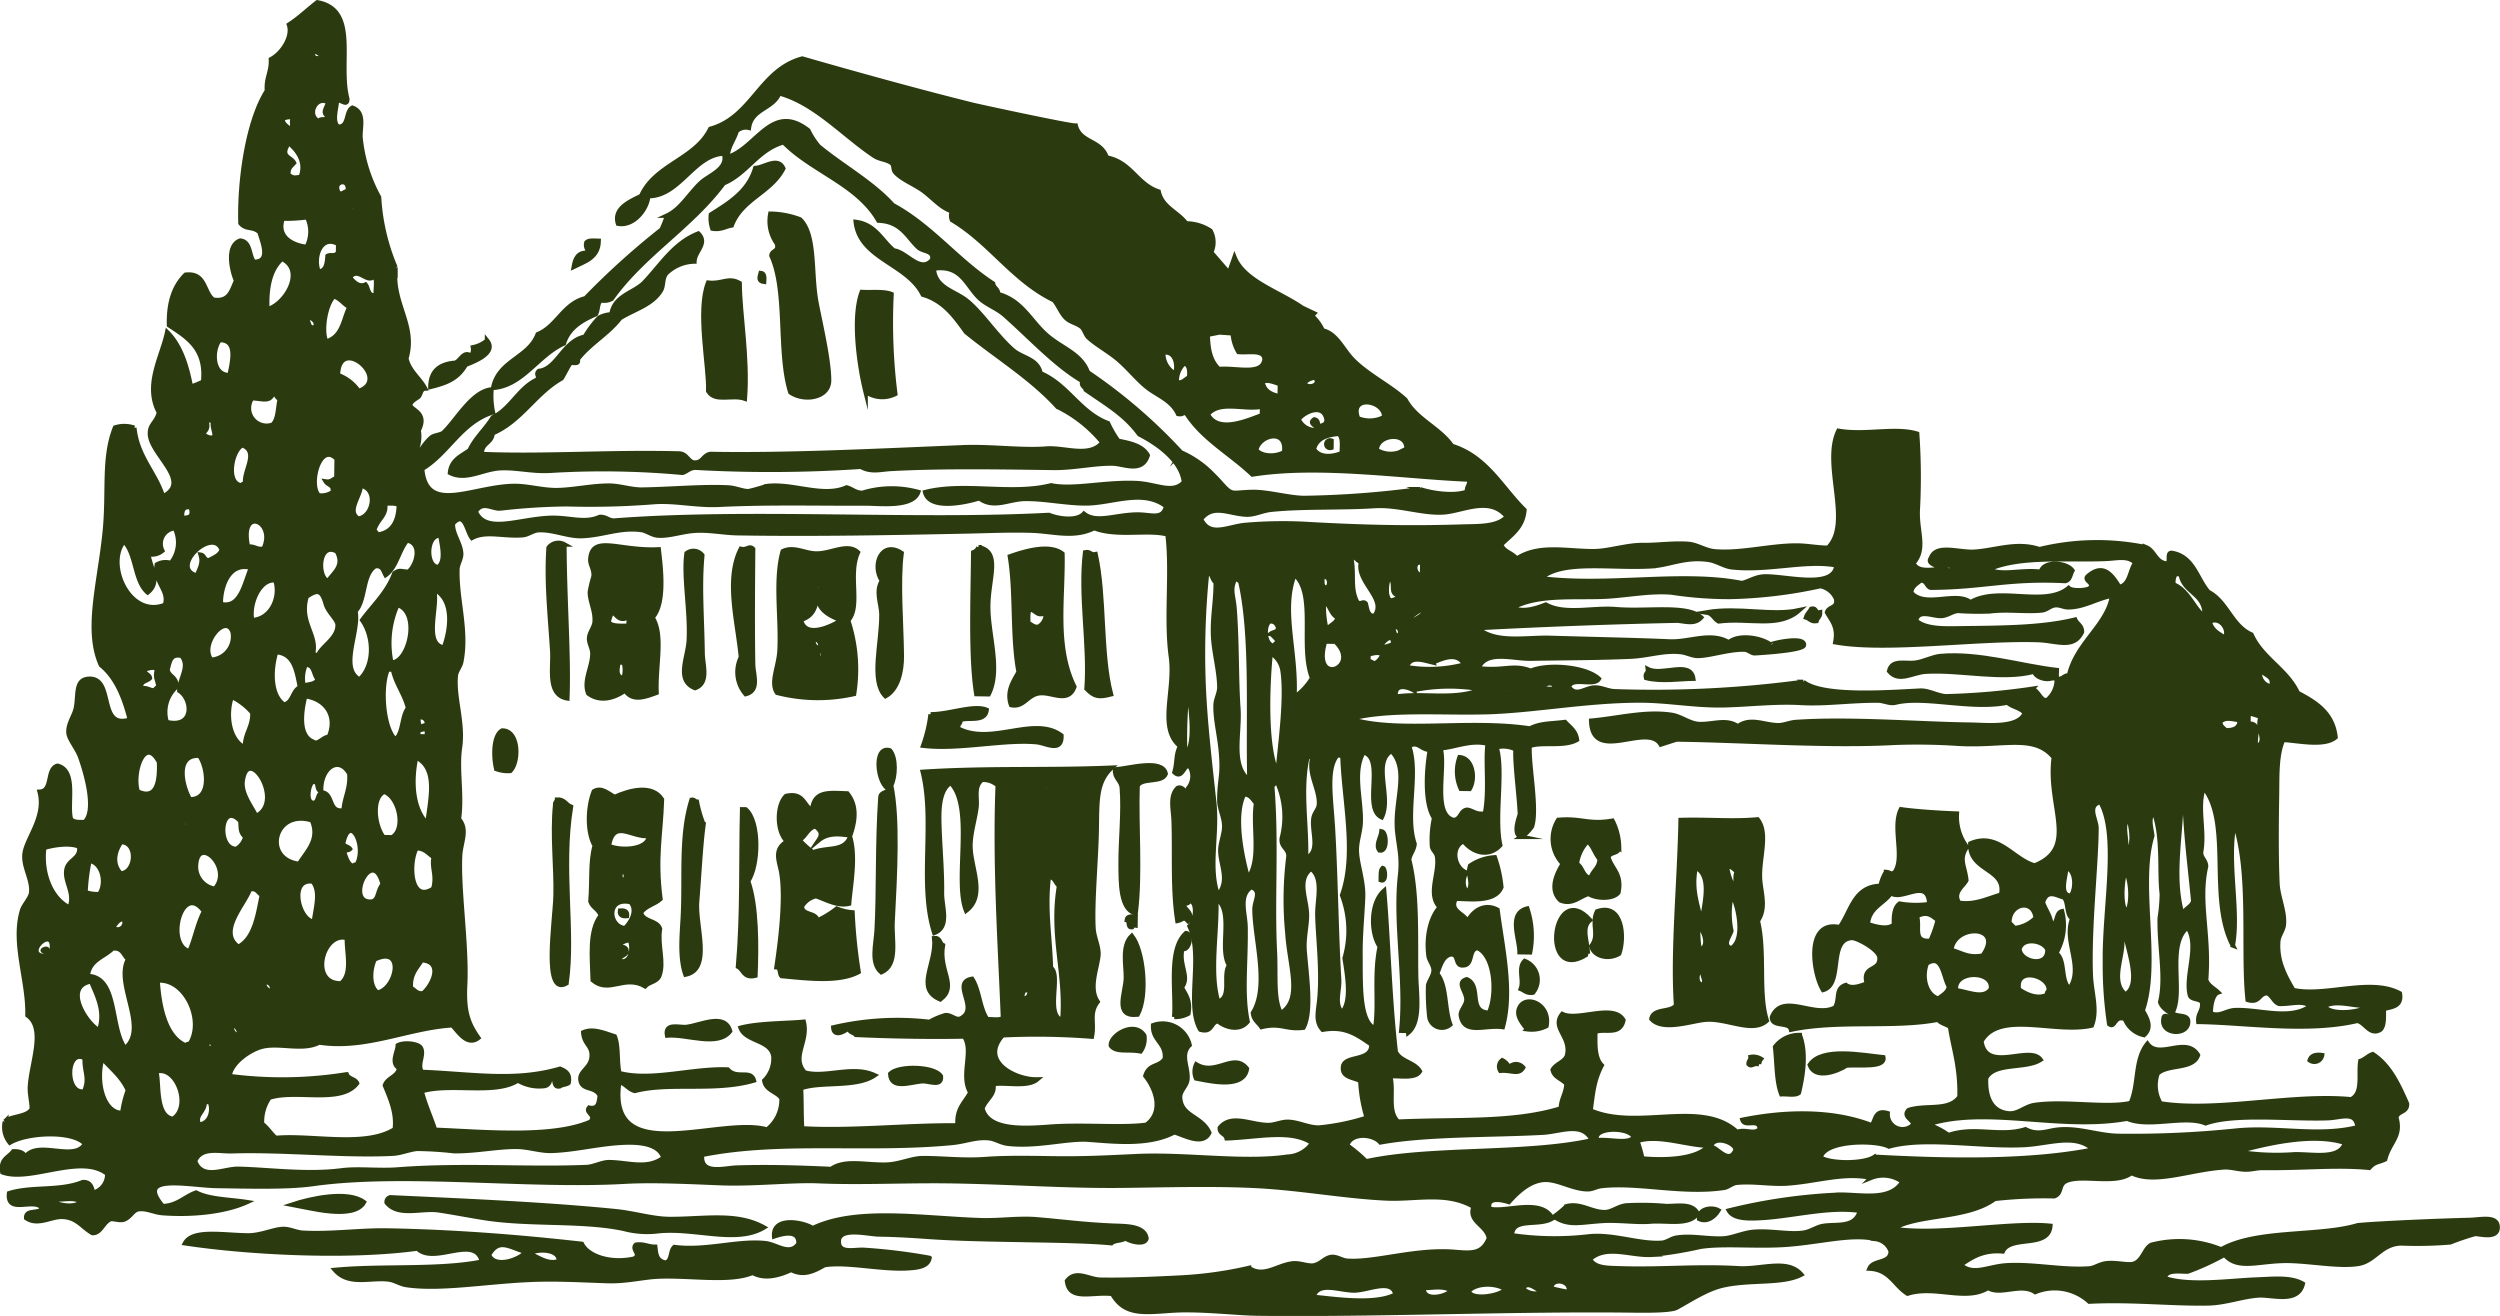 <svg xmlns="http://www.w3.org/2000/svg" width="332.645" height="175.095" viewBox="0 0 332.645 175.095">
  <g id="illust_house" transform="translate(-1531.497 -8154.001)">
    <g id="グループ化_66" data-name="グループ化 66">
      <g id="グループ化_65" data-name="グループ化 65">
        <path id="パス_52" data-name="パス 52" d="M1632,8176.363c-.932,3.136-3.448,4.631-5.908,6.191a4.308,4.308,0,0,0,.2,1.862c1.171.184,1.7-.292,2.563-.423,1.321-3.523,5.225-4.377,6.86-7.574C1634.995,8174.819,1633.195,8176.313,1632,8176.363Z" fill="#2b3b0f" stroke="#2b3b0f" stroke-miterlimit="10" stroke-width="0.599" fill-rule="evenodd"/>
        <path id="パス_53" data-name="パス 53" d="M1634.15,8188.025c2.171,4.764.858,12.915,2.516,18.177,1.853,1.27,5.114.74,5.141-1.55.03-2.732-1.286-8.219-1.7-10.488-.718-3.906-.057-8.931-2.161-10.965a11.506,11.506,0,0,0-3.943-.756,5.1,5.1,0,0,0,.87,3.965C1635.211,8187.545,1634.184,8187.272,1634.15,8188.025Z" fill="#2b3b0f" stroke="#2b3b0f" stroke-miterlimit="10" stroke-width="0.599" fill-rule="evenodd"/>
        <path id="パス_54" data-name="パス 54" d="M1611.155,8186.05c-.618-.009-1.326-.107-1.63.207-.18.709.223.851.21,1.4-1.346-.126-1.7.769-1.889,1.834C1609.347,8188.752,1611.111,8188.287,1611.155,8186.05Z" fill="#2b3b0f" stroke="#2b3b0f" stroke-miterlimit="10" stroke-width="0.599" fill-rule="evenodd"/>
        <path id="パス_55" data-name="パス 55" d="M1633.166,8191.5c.043-.578.061-1.127-.446-1.173C1632.576,8190.878,1632.346,8191.4,1633.166,8191.5Z" fill="#2b3b0f" stroke="#2b3b0f" stroke-miterlimit="10" stroke-width="0.599" fill-rule="evenodd"/>
        <path id="パス_56" data-name="パス 56" d="M1625.738,8206.038c.918,1.528,3.178.4,4.868,1,.414-5.441-.657-11.161-.7-15.36-1.51-.863-2.307.166-4.185-.063C1624.236,8195.351,1625.862,8202.818,1625.738,8206.038Z" fill="#2b3b0f" stroke="#2b3b0f" stroke-miterlimit="10" stroke-width="0.599" fill-rule="evenodd"/>
        <path id="パス_57" data-name="パス 57" d="M1646.17,8192.858c-1.273,3.35-.371,9.779.5,13.264a3.849,3.849,0,0,0,3.949.291,76.249,76.249,0,0,1-.5-13.264C1649.137,8192.729,1647.5,8192.935,1646.17,8192.858Z" fill="#2b3b0f" stroke="#2b3b0f" stroke-miterlimit="10" stroke-width="0.599" fill-rule="evenodd"/>
        <path id="パス_58" data-name="パス 58" d="M1593.464,8202.53c1.283-.5,4.124-1.618,2.839-3.212a4.144,4.144,0,0,1-1.874.9,1.513,1.513,0,0,1-.251,1.158c-.978-.776-1.393.661-2.107.9-1.987.154-3.274,1.032-3.3,3.205C1590.844,8204.963,1592.362,8204.441,1593.464,8202.53Z" fill="#2b3b0f" stroke="#2b3b0f" stroke-miterlimit="10" stroke-width="0.599" fill-rule="evenodd"/>
        <path id="パス_59" data-name="パス 59" d="M1708.652,8213.568q.008-.466.014-.928A.5.5,0,1,0,1708.652,8213.568Z" fill="#2b3b0f" stroke="#2b3b0f" stroke-miterlimit="10" stroke-width="0.599" fill-rule="evenodd"/>
        <path id="パス_60" data-name="パス 60" d="M1661.411,8246.35l1.628.024c1.662-3.272-.127-8.061-.054-11.864.071-3.738,1.68-7.1-1.279-7.692a1.175,1.175,0,0,1-.707.686C1660.934,8233.892,1660.632,8241.515,1661.411,8246.35Z" fill="#2b3b0f" stroke="#2b3b0f" stroke-miterlimit="10" stroke-width="0.599" fill-rule="evenodd"/>
        <path id="パス_61" data-name="パス 61" d="M1672.857,8227.682c-1.726-1.361-5.136-.29-6.983.36.791,4.755.271,10.645,1.163,15.368-.639,1.189-1.661,2.571-1,4.4,1.672.362,2.152-1.359,3.745-1.57,1.674-.222,3.847,1.417,4.663-.861C1671.769,8239.976,1672.995,8233.494,1672.857,8227.682Zm-3.171,9.719c-.731.1-.9-.343-1.387-.482.038-.673-.1-1.527.261-1.859.931.272.9.96,2.086.5A1.949,1.949,0,0,1,1669.686,8237.4Z" fill="#2b3b0f" stroke="#2b3b0f" stroke-miterlimit="10" stroke-width="0.599" fill-rule="evenodd"/>
        <path id="パス_62" data-name="パス 62" d="M1606.981,8246.922c.233-5.448-.368-13.183-.388-20.474a1.633,1.633,0,0,0-2.1.434c-.307,4.651.2,9.107.49,13.729C1605.128,8242.911,1604.272,8246.468,1606.981,8246.922Z" fill="#2b3b0f" stroke="#2b3b0f" stroke-miterlimit="10" stroke-width="0.599" fill-rule="evenodd"/>
        <path id="パス_63" data-name="パス 63" d="M1645.132,8246.335a20.789,20.789,0,0,0-.783-9.779c1.708-1.923-.06-6.057,1.3-9.054-1.378-1.3-3.557.2-5.583.151-1.571-.039-2.947-1.006-4.413-.3-1.094,3.871-.191,8.969-.433,13.255-.119,2.109-1.259,4.254-.317,5.573A21.868,21.868,0,0,0,1645.132,8246.335Zm-4.351-4.483c-.4-.222-.5-.734-.445-1.4C1641.083,8240.395,1641.167,8241.479,1640.781,8241.852Zm-2.711-5.39c1.987-.591,2.284-2.358,1.934-4.858.377-.058.4.227.695.245-.075.786.151,1.888-.268,2.32.461,1.309,1.731,1.836,2.989,2.374C1642.2,8237.338,1638.589,8239.082,1638.07,8236.462Zm1.822,2.583a.839.839,0,0,1,.681,1.176C1639.853,8240.248,1639.538,8239.383,1639.892,8239.045Z" fill="#2b3b0f" stroke="#2b3b0f" stroke-miterlimit="10" stroke-width="0.599" fill-rule="evenodd"/>
        <path id="パス_64" data-name="パス 64" d="M1614.671,8245.875c.967,1.434,2.469.939,4.183.3-.166-3.58.952-7.666-.546-10.009,1.749-1.886,1.089-6.832.833-9.062-5.256.266-8.82-2.007-9.089,1.26-.067.806.5,1.271.431,2.331a15.545,15.545,0,0,0-.5,2.086c.006,1.3.746,2.479.638,3.966-.052.7-.657,1.379-.73,2.082-.075.722.435,1.426.434,2.1,0,1.855-1.239,3.653-.546,5.34C1611.319,8247.426,1613.181,8246.928,1614.671,8245.875Zm-.206-1.63c-1.08-.16-.839-1.254-.667-2.1l.7.012A3.515,3.515,0,0,1,1614.465,8244.245Zm-1.5-8.862c.6.459.992,1.382,2.082.732a1.446,1.446,0,0,1-.017,1.162c-1.013-.013-2.156.1-2.55-.5A5.221,5.221,0,0,1,1612.969,8235.383Z" fill="#2b3b0f" stroke="#2b3b0f" stroke-miterlimit="10" stroke-width="0.599" fill-rule="evenodd"/>
        <path id="パス_65" data-name="パス 65" d="M1630.712,8246.352c1.889-.464,1.015-2.562.99-3.94-.087-4.722-.039-10.668,0-15.351-.495-.532-.8.182-1.627-.023-2.063,4.049-.428,9.684.013,14.419A4.466,4.466,0,0,0,1630.712,8246.352Z" fill="#2b3b0f" stroke="#2b3b0f" stroke-miterlimit="10" stroke-width="0.599" fill-rule="evenodd"/>
        <path id="パス_66" data-name="パス 66" d="M1651.46,8227.59c-2.687-1.755-4,1.651-2.612,3.682-.9,1.444-.088,3.065-.067,4.421.057,3.785-1.485,8.9.534,10.94,1.664-.922,2.188-3.306,2.171-5.319C1651.45,8236.917,1650.957,8231.6,1651.46,8227.59Z" fill="#2b3b0f" stroke="#2b3b0f" stroke-miterlimit="10" stroke-width="0.599" fill-rule="evenodd"/>
        <path id="パス_67" data-name="パス 67" d="M1675.883,8227.493c-.7,5.895.622,12.331.192,18.146,1.02,1.026,1.536,1.189,3.244.746-1.428-5.487-.787-12.984-2.045-18.637C1676.56,8227.9,1676.6,8227.337,1675.883,8227.493Z" fill="#2b3b0f" stroke="#2b3b0f" stroke-miterlimit="10" stroke-width="0.599" fill-rule="evenodd"/>
        <path id="パス_68" data-name="パス 68" d="M1623.981,8245.55c1.88-.69,1.023-2.994,1-4.637-.07-4.9-.426-8.947-.037-13.023a1.482,1.482,0,0,0-2.089-.266c-.444,3.1.51,7.708.29,11.634C1623.018,8241.508,1621.411,8244.535,1623.981,8245.55Z" fill="#2b3b0f" stroke="#2b3b0f" stroke-miterlimit="10" stroke-width="0.599" fill-rule="evenodd"/>
        <path id="パス_69" data-name="パス 69" d="M1760.167,8236.675c4.142-.52,8.009.954,10.722-1.47-3.626.8-8-.454-12.331.28C1759.383,8235.6,1759.563,8236.344,1760.167,8236.675Z" fill="#2b3b0f" stroke="#2b3b0f" stroke-miterlimit="10" stroke-width="0.599" fill-rule="evenodd"/>
        <path id="パス_70" data-name="パス 70" d="M1773.675,8235.482c-.719.162-.438-.646-1.156-.483-.214.406-.572.669-.715,1.151.484.14.655.589,1.389.486C1773.3,8236.2,1773.7,8236.061,1773.675,8235.482Z" fill="#2b3b0f" stroke="#2b3b0f" stroke-miterlimit="10" stroke-width="0.599" fill-rule="evenodd"/>
        <path id="パス_71" data-name="パス 71" d="M1787.743,8243.367c4.622-.271,10.233,1.139,14.42-.014.238,1.091,3.131,1.6,3.026-.186-4.681-.524-10.378-2.348-15.554-1.865-.988.095-2.173.729-3.269.881-1.3.186-3.15-.5-3.505,1.11C1784.161,8244.858,1785.957,8243.473,1787.743,8243.367Z" fill="#2b3b0f" stroke="#2b3b0f" stroke-miterlimit="10" stroke-width="0.599" fill-rule="evenodd"/>
        <path id="パス_72" data-name="パス 72" d="M1750.769,8243.045c.088.562-.432.5-.251,1.158,1.972.529,4.757.1,6.279.095C1756.424,8241.8,1752.645,8244.019,1750.769,8243.045Z" fill="#2b3b0f" stroke="#2b3b0f" stroke-miterlimit="10" stroke-width="0.599" fill-rule="evenodd"/>
        <path id="パス_73" data-name="パス 73" d="M1650.065,8258.5c.6-1.13.693-3.68-.163-4.654-2.321-.679-1.589,4.758-.077,5.117-.19.591-1.162.376-1.179,1.145-.428,6.064-.22,12.746-.5,17.667-.111,1.929-.82,4.382.614,5.593,2.285-1,1.365-4.261,1.5-6.724C1650.6,8270.194,1650.987,8262.893,1650.065,8258.5Z" fill="#2b3b0f" stroke="#2b3b0f" stroke-miterlimit="10" stroke-width="0.599" fill-rule="evenodd"/>
        <path id="パス_74" data-name="パス 74" d="M1725.707,8254.761a5.55,5.55,0,0,0,.17,4.189l1.162.018C1727.861,8257.648,1727.511,8254.894,1725.707,8254.761Z" fill="#2b3b0f" stroke="#2b3b0f" stroke-miterlimit="10" stroke-width="0.599" fill-rule="evenodd"/>
        <path id="パス_75" data-name="パス 75" d="M1679.867,8256.394c-.084,1.15.76,1.4.894,2.343.276,3.3-.179,7.113-.154,10.229.019,2.474-.048,6.075,1.994,6.541.661-5.2.078-11.552.256-16.974.657-1.133,3.229-.292,3.745-1.571C1686.179,8254.918,1681.775,8256.245,1679.867,8256.394Z" fill="#2b3b0f" stroke="#2b3b0f" stroke-miterlimit="10" stroke-width="0.599" fill-rule="evenodd"/>
        <path id="パス_76" data-name="パス 76" d="M1642.841,8274.907a13.84,13.84,0,0,1-2.582,1.589c-.157-1.146-2.025-.633-2.065-1.89a2.9,2.9,0,0,1,1.881-1.369c1.369.468,2.875,1.369,4.4,1,.174-2.371.942-6.114.134-8.837-.852,2-2.966,1.258-4.916,2.019a11.227,11.227,0,0,1-1.836-1.655c.844-.468,1.087-1.558,2.121-1.827.758.583,1,1.033.438,1.866,1.086-.9,2.414-.93,4.2-.634.738-2.12.886-4.026-.382-5.589-2.638-.1-4.414-.339-4.685,2.254-1.159-.631-1.095-2.447-3.46-1.911-1.217,1.128-1.342,4.654.142,6.047-1.868,1.093-1.026,2.612-.762,4.175.606,3.561-.217,9.64-.652,12.551.595.031.359.873.679,1.173,3.421.309,7.636.86,10.241-.542a70.469,70.469,0,0,1-.812-7.92A6.525,6.525,0,0,1,1642.841,8274.907Z" fill="#2b3b0f" stroke="#2b3b0f" stroke-miterlimit="10" stroke-width="0.599" fill-rule="evenodd"/>
        <path id="パス_77" data-name="パス 77" d="M1624.216,8260.673c-.3-.02-.317-.3-.693-.245-1.5,4.743-.881,10.245-1.165,15.567-.137,2.561-.438,5.429.35,7.678,3.519-.67,1.268-6.454,1.542-9.743.272-3.273.467-7.4.852-10.219A17.223,17.223,0,0,1,1624.216,8260.673Z" fill="#2b3b0f" stroke="#2b3b0f" stroke-miterlimit="10" stroke-width="0.599" fill-rule="evenodd"/>
        <path id="パス_78" data-name="パス 78" d="M1607.462,8261.348c-.674-.26-.86-1-1.846-.956-.018.295-.3.318-.244.693-.411,3.946.152,8.516.051,12.1-.1,3.526-1.7,13.474,1.452,11.65C1607.853,8277.964,1606.123,8269.655,1607.462,8261.348Z" fill="#2b3b0f" stroke="#2b3b0f" stroke-miterlimit="10" stroke-width="0.599" fill-rule="evenodd"/>
        <path id="パス_79" data-name="パス 79" d="M1765.694,8271.18c-.241-2.828,1.177-6.239-.341-8.147-3.5.307-6.224-.026-10.234.08-.148,8.254-1.093,17.457-.6,24.642-.687,1.023-3.015.36-3.282,1.813,1.484,1.688,5.363.255,7.207.108,2.841-.229,6.273,1.862,8.138.122-1.171-3.633-.175-9.064-1.2-13.274C1766.53,8274.894,1765.839,8272.859,1765.694,8271.18Zm-8.577-1.761c2.391,1.179.959,5.4.817,7.458C1757.338,8274.23,1756.535,8272.355,1757.117,8269.419Zm.927,15.6c-.949.059-.919-1.947.028-1.857C1757.887,8284,1758.624,8284.458,1758.044,8285.017Zm-.4-4.657a14.544,14.544,0,0,1-.187-3.023C1757.942,8277.191,1759.23,8280.008,1757.648,8280.359Zm5.042-10.392c-.483.371-.017,1.719-.5,2.086a8.227,8.227,0,0,1-.891-2.571C1761.8,8269,1762.2,8269.771,1762.69,8269.968Zm-.853,10.224c-1.166-.457-.256-1.453.035-2.327a10.886,10.886,0,0,1,.074-4.882C1762.848,8274.653,1763.752,8279.119,1761.837,8280.191Z" fill="#2b3b0f" stroke="#2b3b0f" stroke-miterlimit="10" stroke-width="0.599" fill-rule="evenodd"/>
        <path id="パス_80" data-name="パス 80" d="M1742.876,8272.929c.946.665,3.279.742,3.957-.175.514-2.482-.881-3.117-1.325-4.672.152-.786,1.43-.414,1.416-1.372a8,8,0,0,0-.879-3.5c-3.212.557-4.146-.388-7.207-.108a4.749,4.749,0,0,0,.61,5.823c-.857,1.411-1.818,3.474-.306,4.879C1740.707,8274.437,1741.633,8273.3,1742.876,8272.929Zm-.127-6.981c.735.586.976,1.649,1.592,2.352-.032,1.227-.93,1.561-1.2,2.541-1.082-.176-1.042-1.436-1.833-1.891A5.231,5.231,0,0,1,1742.749,8265.947Z" fill="#2b3b0f" stroke="#2b3b0f" stroke-miterlimit="10" stroke-width="0.599" fill-rule="evenodd"/>
        <path id="パス_81" data-name="パス 81" d="M1630.714,8261.7l-.466-.007c-.17,6.742.062,13.866-.548,20.925.764.406.735,1.579,2.308,1.2.163-3.758.2-9.355-.972-12.572C1632.458,8269.152,1632.586,8263.3,1630.714,8261.7Z" fill="#2b3b0f" stroke="#2b3b0f" stroke-miterlimit="10" stroke-width="0.599" fill-rule="evenodd"/>
        <path id="パス_82" data-name="パス 82" d="M1715.325,8264.606c-.077.83-.839,1.793-.271,2.55C1716.131,8267.393,1716.016,8264.718,1715.325,8264.606Z" fill="#2b3b0f" stroke="#2b3b0f" stroke-miterlimit="10" stroke-width="0.599" fill-rule="evenodd"/>
        <path id="パス_83" data-name="パス 83" d="M1715.485,8269.491c-.325.295-.245,1.008-.258,1.624C1716,8271.411,1715.82,8269.553,1715.485,8269.491Z" fill="#2b3b0f" stroke="#2b3b0f" stroke-miterlimit="10" stroke-width="0.599" fill-rule="evenodd"/>
        <path id="パス_84" data-name="パス 84" d="M1735.084,8280.715a11.439,11.439,0,0,0-.377-5.82c-2.565.644-1.029,3.914-1.017,5.8Z" fill="#2b3b0f" stroke="#2b3b0f" stroke-miterlimit="10" stroke-width="0.599" fill-rule="evenodd"/>
        <path id="パス_85" data-name="パス 85" d="M1744,8275.27c-.838,1.718.424,3.115-.766,4.642.378,1.387,2.321,1.81,3.706.982C1747.706,8278.737,1747.409,8274.091,1744,8275.27Z" fill="#2b3b0f" stroke="#2b3b0f" stroke-miterlimit="10" stroke-width="0.599" fill-rule="evenodd"/>
        <path id="パス_86" data-name="パス 86" d="M1742.521,8281.062c.056-.181.014-.458.239-.462-.118-1.575-.849-3.173.3-4.182C1738.077,8270.895,1736.381,8284.869,1742.521,8281.062Z" fill="#2b3b0f" stroke="#2b3b0f" stroke-miterlimit="10" stroke-width="0.599" fill-rule="evenodd"/>
        <path id="パス_87" data-name="パス 87" d="M1682.108,8277.361c.054-.182.2-.27.469-.228l.017-1.162c-.576-.043-1.127-.059-1.169.448C1681.9,8276.491,1681.465,8277.45,1682.108,8277.361Z" fill="#2b3b0f" stroke="#2b3b0f" stroke-miterlimit="10" stroke-width="0.599" fill-rule="evenodd"/>
        <path id="パス_88" data-name="パス 88" d="M1614,8275.172c-.081.609.31.767.918.711C1615,8275.271,1614.607,8275.113,1614,8275.172Z" fill="#2b3b0f" stroke="#2b3b0f" stroke-miterlimit="10" stroke-width="0.599" fill-rule="evenodd"/>
        <path id="パス_89" data-name="パス 89" d="M1688.809,8280.252c.945.3,1.383-2.031.5-2.086-2.379,2.122-1.324,7.578-1.565,11.14a3.6,3.6,0,0,0,1.867-.437c.33-1.771-.388-2.524-.877-3.5C1689.853,8283.993,1688.3,8282.433,1688.809,8280.252Z" fill="#2b3b0f" stroke="#2b3b0f" stroke-miterlimit="10" stroke-width="0.599" fill-rule="evenodd"/>
        <path id="パス_90" data-name="パス 90" d="M1682.863,8289c1.374-2.576.778-8.521-.773-10.479-1.383,1.318-.754,3.963-.78,5.567C1681.275,8286.161,1679.673,8289.347,1682.863,8289Z" fill="#2b3b0f" stroke="#2b3b0f" stroke-miterlimit="10" stroke-width="0.599" fill-rule="evenodd"/>
        <path id="パス_91" data-name="パス 91" d="M1656.613,8286.978c2.345-1.793-.252-3.766.341-7.205-.46-.242-.352-1.035-1.148-.948C1656.184,8282.221,1653.168,8285.544,1656.613,8286.978Z" fill="#2b3b0f" stroke="#2b3b0f" stroke-miterlimit="10" stroke-width="0.599" fill-rule="evenodd"/>
        <path id="パス_92" data-name="パス 92" d="M1733.849,8285.584c.5.2.784.614,1.62.49a2.67,2.67,0,0,0-1.1-4.2C1733.425,8282.814,1734.315,8284.432,1733.849,8285.584Z" fill="#2b3b0f" stroke="#2b3b0f" stroke-miterlimit="10" stroke-width="0.599" fill-rule="evenodd"/>
        <path id="パス_93" data-name="パス 93" d="M1770.851,8299.4c.45-1.916,1.092-5.158.115-7.676a4.022,4.022,0,0,0-3.279,1.579c.252,2.123.16,4.582.836,6.292C1769.313,8299.546,1770.405,8299.8,1770.851,8299.4Z" fill="#2b3b0f" stroke="#2b3b0f" stroke-miterlimit="10" stroke-width="0.599" fill-rule="evenodd"/>
        <path id="パス_94" data-name="パス 94" d="M1622.835,8290.652c-.889.11-2.909-.616-2.576,1.127,2.74-.209,6.7,1.562,8.382-.574C1627.937,8288.722,1624.781,8290.412,1622.835,8290.652Z" fill="#2b3b0f" stroke="#2b3b0f" stroke-miterlimit="10" stroke-width="0.599" fill-rule="evenodd"/>
        <path id="パス_95" data-name="パス 95" d="M1679.313,8293.135c.709.938,2.234.432,3.942.756a2.892,2.892,0,0,0,.5-2.086C1682.477,8289.749,1679.173,8291.751,1679.313,8293.135Z" fill="#2b3b0f" stroke="#2b3b0f" stroke-miterlimit="10" stroke-width="0.599" fill-rule="evenodd"/>
        <path id="パス_96" data-name="パス 96" d="M1840.466,8294.4c-.883-.123-1.454.076-1.639.675A1.039,1.039,0,0,0,1840.466,8294.4Z" fill="#2b3b0f" stroke="#2b3b0f" stroke-miterlimit="10" stroke-width="0.599" fill-rule="evenodd"/>
        <path id="パス_97" data-name="パス 97" d="M1777.185,8295.773c1.728-.146,5.188.354,4.9-1.089-2.8-.276-8.217-1.385-9.783,1.015C1773.013,8297.682,1775.988,8296.557,1777.185,8295.773Z" fill="#2b3b0f" stroke="#2b3b0f" stroke-miterlimit="10" stroke-width="0.599" fill-rule="evenodd"/>
        <path id="パス_98" data-name="パス 98" d="M1764.164,8295.577c.406.437.594-.181,1.4.021a1.083,1.083,0,0,1,.243-.692,1.956,1.956,0,0,0-1.391-.256C1764.456,8295.089,1764.14,8295.159,1764.164,8295.577Z" fill="#2b3b0f" stroke="#2b3b0f" stroke-miterlimit="10" stroke-width="0.599" fill-rule="evenodd"/>
        <path id="パス_99" data-name="パス 99" d="M1732.3,8296.027a2.075,2.075,0,0,0-.916-.945,1.047,1.047,0,0,0-.253,1.389c1.489-.129,2.411.612,3.029-.416A1.2,1.2,0,0,0,1732.3,8296.027Z" fill="#2b3b0f" stroke="#2b3b0f" stroke-miterlimit="10" stroke-width="0.599" fill-rule="evenodd"/>
        <path id="パス_100" data-name="パス 100" d="M1697.406,8296.2c-1.747-2.237-4.1,1.039-6.735-.568a2.263,2.263,0,0,0-.028,1.859C1692.483,8297.83,1697,8298.94,1697.406,8296.2Z" fill="#2b3b0f" stroke="#2b3b0f" stroke-miterlimit="10" stroke-width="0.599" fill-rule="evenodd"/>
        <path id="パス_101" data-name="パス 101" d="M1654.124,8297.869c.987-.1,2.686.828,2.567-.658-.805-1.348-5.615-1.462-6.739-.336C1650.051,8298.981,1652.461,8298.033,1654.124,8297.869Z" fill="#2b3b0f" stroke="#2b3b0f" stroke-miterlimit="10" stroke-width="0.599" fill-rule="evenodd"/>
        <path id="パス_102" data-name="パス 102" d="M1753.18,8314.482a36.494,36.494,0,0,0-5.347-.081c-1.095.149-1.851.873-2.8.889-1.761.027-3.256-1.283-5.106-.777a12.99,12.99,0,0,1-1.649,1.372c1.979,1.306,3.392.747,6.5.564,2.092-.124,4.567.242,6.277.094,2.225-.194,5.2.575,6.3-1.067C1756.7,8314.039,1754.614,8314.511,1753.18,8314.482Z" fill="#2b3b0f" stroke="#2b3b0f" stroke-miterlimit="10" stroke-width="0.599" fill-rule="evenodd"/>
        <path id="パス_103" data-name="パス 103" d="M1757.574,8316.176c1.09.531,2.095-.325,2.576-1.123C1759.258,8314.554,1757.431,8314.849,1757.574,8316.176Z" fill="#2b3b0f" stroke="#2b3b0f" stroke-miterlimit="10" stroke-width="0.599" fill-rule="evenodd"/>
        <path id="パス_104" data-name="パス 104" d="M1579.924,8313.963c-2.15-1.592-7.106-.481-9.541.321C1572.607,8314.685,1578.585,8316.365,1579.924,8313.963Z" fill="#2b3b0f" stroke="#2b3b0f" stroke-miterlimit="10" stroke-width="0.599" fill-rule="evenodd"/>
        <path id="パス_105" data-name="パス 105" d="M1589.908,8315.045c2.1.323,4.147.721,6.03,1.019,6.048.953,13.086.265,18.585,1.445a12.012,12.012,0,0,0,4.647.3c4.891-.468,10.354,1.693,13.96-.485-3.635-2.017-7.909-1.1-12.54-1.121-2.241-.01-4.66-.785-7.194-1.039-9.882-.993-22.154-1.473-29.974-1.849a.641.641,0,0,0-.477.692C1584.5,8315.947,1587.608,8314.688,1589.908,8315.045Z" fill="#2b3b0f" stroke="#2b3b0f" stroke-miterlimit="10" stroke-width="0.599" fill-rule="evenodd"/>
        <path id="パス_106" data-name="パス 106" d="M1648.466,8318.252c2.74.041,5.151.225,6.741.332,7.483.518,18.994.306,24.174.831.43-.422,1.408-.278,1.87-.669.368.357,2.551,1.049,2.791.042-.247-1.711-2.812-1.628-4.394-1.694-4.021-.17-6.529-.541-10.218-.85-2.386-.2-4.934.2-7.446.118-7.849-.263-16.531-1.733-22.342,1.06-1.325-.841-5.334-1.576-5.132,1.085,1.173-.4,3.324-.941,3.24.98-1.151,1.682-2.9.093-4.418-.067-3.677-.392-7.941,1.063-12.1.514-.59.491-.3,1.9-1.194,2.076-1.26-.247-1.251-1.253-1.362-2.113-.961.016-1.451-.428-2.555-.273-.681.618.819,1.3-.261,1.858-3.13.694-6.124-.312-6.947-1.968-8.283-.935-17.01-1.619-25.789-1.781-3.746-.072-7.639.517-11.4.294-.811-.051-1.7-.526-2.552-.5-1.245.029-2.973.87-4.663.859-3.266-.021-7.365-.849-8.389,1.036,8.084,1.231,21.536,1.987,30.922.7,2.253,2.237,7.695-2,8.579,1.757-5.7,1.141-13.273.508-19.552,1.1,1.849,2.145,4.783.936,7.19,1.271.8.111,1.459.6,2.315.731,4.407.657,10.268-.4,16.289-.682,3.562-.17,7.146.051,10.464.157,2.556.08,4.709-.512,6.754-.6,4.387-.18,9.537.772,12.566-.507,1.683.957,3.74.262,5.122-.389,1.7.908,3.133.093,4.428-.629,3.006-.508,7.809.7,11.391.4.907-.073,2.41-.2,2.579-1.354a76.36,76.36,0,0,0-8.59-1.06c-1.326-.111-3.357.555-3.474-.984C1642.935,8317.154,1646.922,8318.229,1648.466,8318.252Zm-51.9,2.707c1.336-2.285,2.661-1.008,4.89-.392C1600.781,8321.587,1597.272,8322.877,1596.563,8320.959Zm5.351-.154c.89-.671,4.041-.7,3.938.991C1604.4,8322.342,1603.09,8321.243,1601.914,8320.8Z" fill="#2b3b0f" stroke="#2b3b0f" stroke-miterlimit="10" stroke-width="0.599" fill-rule="evenodd"/>
        <path id="パス_107" data-name="パス 107" d="M1860.136,8316.326c-3.937.1-11.842.423-14.9.706-5.189,1.553-13.491.542-18.189,3.216a14.816,14.816,0,0,0-9.294-.606c-.939.479-1.124,2.131-2.364,2.523-.759.239-2.383-.251-3.72-.056-.831.121-1.489.613-2.1.665-3.453.293-7.614-.645-11.157-.4-2.426.167-4.434,1.428-6.046-.092,1.238-.77,2.761-2.029,5.608-1.774,1.043-2.232,6.1-.325,6.331-3.395-5.511-.541-14.954,1.372-20.937.385,3.284-2.018,9.888-1.263,13.549-3.982a58.8,58.8,0,0,1,7.913-.347c1.11-.4.474-1.582,1.659-2.068,2.125-.873,6.542.568,8.62-1.031,3.1,1.549,7.789-.467,12.338-.745,1-.062,2.121.376,3.251.278.671-.054,1.26-.208,1.864-.2,5.656.065,9.651-.438,14.187-.018.753-.852,1.188-.679,2.111-1.134.571-2.278,2.231-3.022,1.478-5.558.184-.913,1.5-.659,1.425-1.842-1.131-2.567-2.291-5.11-4.553-6.579-.639.206-1,.7-1.642.906-.295,1.748.428,4.3-1.24,5.1-7.874-.751-17.818,1.736-25.357.548a4.781,4.781,0,0,1-.406-3.958c1.3-1.339,4.72-.489,5.386-2.478-1.585-2.6-5.141.668-6.721-1.5-1.724,2.12-1.1,5.381-2.212,7.874-3.093.752-8.754-.329-12.8.272-1.334.2-2.188,1.255-3.505,1.109-2.483-.271-3.053-2.533-2.952-4.7,1.117-2.152,5.292-1.154,7.246-2.446-1.467-1.987-7.239,1.863-7.871-2.447,2.368-4.188,9.823-.976,14.683-2.1.816-2.062-.042-4.373-.131-6.747-.234-6.337.744-14.745.76-19.525,0-1.132-1.328-2.966.518-3.479,2.53,4.376.525,14.1.612,21.17a53.5,53.5,0,0,0,.57,8.382c.789.644.642-1.262,2.1-.665a3.455,3.455,0,0,0,2.527,2.132c1.092-.986.442-2.2-.184-3.259,2.24-6.344-.694-16.833,1.28-23.238-.054-.8-.675-2.671.278-3.021,1.194,3.44.631,7.849,1,10.713a21.979,21.979,0,0,1-.282,3.251c-.072,3.986.859,7.947.064,11.168.308.921,1.235,1.245,1.832,1.887-.33.7-1.391-.7-1.4.444-.31,2.112,3.605,2.189,3.257.049-.226-.775-1.689-.347-2.079-.962,1.534-2.6-.819-9.079,2.032-11.364,1.66,2.486-.4,6.467.328,9.075.239.606,1.373.346,1.614.955.12,1.149-.627,1.4-.505,2.552,6.291.087,14.481,1.426,21.167-.146,1.059.254,1.655,1.97,3.006,1.207.6-.483.48-1.711.506-2.786,1.085-.3,2.423-.334,2.124-2.058-3.89-2.11-9.912.5-14.179-.448-.957-1.662-2.228-3.771-1.995-6.541.056-.666.644-1.417.728-2.083.224-1.787-.765-3.709-.844-5.6-.16-3.727-.117-7.97-.058-11.63.042-2.664-.073-5.452.81-7.429,1.72.026,5.444.956,6.982-.361-.358-3.241-2.631-4.624-5.027-5.89-1.467-3.16-4.725-4.58-6.163-7.766-2.657-1.169-3.22-4.36-5.729-5.67-1.55-1.78-1.96-4.668-4.807-5.187-.911-.153.037,1.61-.95,1.379-1.292-.272-1.425-1.672-2.526-2.131a32.306,32.306,0,0,0-14.192.251c-3.03-1.007-5.71.13-8.609.336-2.11.15-5.132-1.095-5.827.843-.6.806,1.068,1,1.606,1.418-1.465.129-3.413.551-3.942-.756,1.687-1.883.462-4.157.571-6.968a81.589,81.589,0,0,0-.079-10.237c-2.9-.892-6.923.244-10.461-.389-2.169,4.442,1.933,12.3-1.4,15.563-1.41-.006-2.789-.3-4.182-.3-3.532-.008-7.551,1.095-10.942.767-1.2-.116-2.293-.895-3.473-.984-1.957-.146-4.25.179-5.817.148-2.331-.052-4.706.817-6.758.824-3.624.018-7.3-.949-10.249,1.009-.533-.777-1.744-.9-2.064-1.891,1.274-1.287,2.9-2.213,3.093-4.605-3.049-3-5-7.06-9.639-8.52-1.68-2.417-4.74-3.5-6.188-6.138-2.029-1.867-4.872-3.22-6.9-5.222-1.442-1.423-2.2-3.569-4.126-4.015a5.688,5.688,0,0,0-1.429-1.948l.3-.309-1.569-.745c-3.133-2.17-7.737-3.539-9.017-6.711-.24.7-.5,1.379-.73,2.083l-2.384-2.754a3.165,3.165,0,0,0-.089-2.867,5.909,5.909,0,0,0-3.242-.98c-1.1-1.527-3.188-2.1-3.657-4.242-2.889-.937-3.668-3.924-6.908-4.522-.767-2.366-3.509-1.9-4.123-4.248-.69.065-12.592-2.5-13.68-2.765-7.273-1.8-16.2-4.284-22.7-6.157-5.64,1.508-6.641,7.8-12.235,9.351-2,4.08-7.328,4.727-9.2,8.931-1.406.706-3.725,1.632-3.08,3.678,2.07.391,3.894-1.955,4.009-3.664,4.171.036,6.074-5.534,10.086-5.662.637,2.061-1.945,2.847-3.081,3.909-1.511,1.412-2.644,3.492-4.485,4.35a16.292,16.292,0,0,1-.727,1.851,103.106,103.106,0,0,0-10.137,9.152c-2.959.728-3.738,3.7-6.352,4.787-1.2,3.17-5.192,3.465-5.921,7.119,3.89-.283,5.96-4.37,9.391-5.9.651-2.084,2.362-3.076,4.246-3.893.346-.51.18-1.545.724-1.848a2,2,0,0,0,1.4-.209c4.2-5.9,10.582-9.562,14.883-15.361,3.141-1.326,4.513-4.478,7.989-5.463,3.8,3.873,9.844,5.573,12.634,10.427,3.036.1,3.839,2.215,5.3,3.566.649.6,2.133.38,1.835,1.659-1.588,1.872-3.375-1.058-5.1-1.243-1.623-1.326-2.418-3.454-5.059-3.8.542,4.9,6.884,5.528,8.925,9.67,2.783.814,4.246,2.907,5.739,4.97,4.07,3.31,8.673,6.1,12.177,9.954a17.972,17.972,0,0,1,5.976,4.742c-1.684,2.1-5,.629-7.455.819-3.407.262-7.325-.33-11.162-.169-11.386.468-23.277,1.072-33.5.888-1.046.1-1.03,1.3-2.342,1.127-.75-.265-.884-1.126-1.843-1.19-9.466-.24-18.034.417-26.283.07-.066-1.489,1.352-1.44,1.439-2.768,3.827-1.646,5.671-5.332,9.179-7.306.416-.674.754-1.427,1.194-2.074.413-.048,1.162.252.938-.451,1.616-2.111,4.048-3.384,5.664-5.5,1.87-1.157,4.224-1.742,5.4-3.641.42-.675.18-1.663.733-2.312a5.528,5.528,0,0,1,3.745-1.571c.033-1.366,1.832-2.411.521-3.714-3.318,1.3-5.015,4.278-7.309,6.632-1.449,1.34-3.877,1.674-4.249,4.122a3.874,3.874,0,0,0-1.634.442,13.66,13.66,0,0,0-1.9,2.53c-2.881.558-3.674,4.313-6.116,4.56-.516.477.192.753-.25,1.158-2.461,1.163-3.453,3.844-5.89,5.028-.939,1.55-2.291,2.677-3.09,4.371-1.085.772-2.432,1.271-2.6,2.986,2.075,1.064,4.233-.421,6.52-.6,2.058-.162,4.374.467,6.74.332a116.02,116.02,0,0,1,17.672.267c.658-.187.965-.735,1.87-.669a178.734,178.734,0,0,0,21.863-.136c1.344.773,2.629.366,3.949.291,6.736-.372,14.566-.239,21.632-.14,2.791.038,5.415-.618,7.916-.577,1.506.026,3.921,1.312,4.669-1.093-.686-1.244-2.281-1.608-3.925-1.921a14.077,14.077,0,0,1-1.36-2.345c-3.792-1.439-5.313-5.081-8.971-6.646-.4-1.947-2.443-2.006-3.675-3.08-2.273-1.99-4.164-5.006-6.18-6.6-1.588-1.262-4.2-1.688-4.354-4.253,3.785-.583,4.365,2.425,6.218,4.046.928.813,2.231,1.264,3.225,2.142,3.412,3.017,6.769,6.7,10.332,8.761-.21.738.356.725.448,1.173,2.862,2,5.178,3.284,7.12,5.922,2.627,1.353,5.615,3.552,5.951,6.37-1.46,1.646-3.677.258-6.282.136-4.282-.2-8.394.914-11.4.294-5.219,1.336-11.558-.425-16.758.909.576,2.428,5.449,1.358,7.2.8,1.933,1.434,3.851.13,6.046.091,2.64-.047,5.679.643,8.363.593,3.4-.063,7.431-1.951,10.46.392-.478,1.905-1.975,1.057-3.971,1.1-2.9.063-5.357,1.2-6.975-.105-.95,1.027-3.352.684-4.654.161-17.783.951-40.085-.627-57.922.754-.739-.045-1.014-.541-1.853-.489-2.09.934-4.061,0-6.745.129-4.235.209-8.429,2.145-9.756-.844.9-1.478,2.178-.346,3.262-.416a83.921,83.921,0,0,1,8.847-.567,107.965,107.965,0,0,0,11.633-.289c2.77-.205,5.678.506,8.6.363,6.724-.326,13.481-.138,19.538-.171,1.816-.011,6.27.579,7-1.521a13.287,13.287,0,0,0-7.444.117c-.92-.021-1.339-.53-2.082-.728-3.145,1.414-7.224-.65-10.7-.161a23.453,23.453,0,0,1-2.336.661c-.837.015-1.7-.457-2.784-.5-3.547-.159-7.406.229-11.4.29-1.459.022-2.946-.533-4.409-.528-2.262,0-4.556.533-6.754.594-1.983.055-3.971-.566-5.806-.553-5.571.041-11.756,3.931-12.291-2.278,3.522-2.116,5.152-6.18,9.416-7.535a10.572,10.572,0,0,1-.187-3.023c-2.592.252-4.644,4.086-6.367,5.718-.37.352-1.24.334-1.637.672-1.128.965-1.631,2.322-2.6,2.985-2,1.363,1.513-.418.911-3.939,1.663-3.242-3.094-2.562-.087-4.422.4-.293.3-1.1.947-1.146-.741-1.42-2.092-2.25-2.5-3.994,1.326-4.5-1.995-7.283-1.445-12.117a27.862,27.862,0,0,1-2.185-9.333,20.619,20.619,0,0,1-2.443-7.714c-.207-1.324.736-3.536-1.1-4.2-.937.531-.408,2.572-1.9,2.53-.882-.713-.145-2.64-.18-3.489.583-.214,1.39.85,1.4-.213-1.283-4.789,1.521-11.871-3.992-12.852-1.266.977-2.4,2.092-3.766,2.968.548,1.557-.85,3.792-2.4,4.613.092,1.67-.671,2.458-.526,4.178-2.629,4.14-3.689,12.153-3.524,17.625.761.916,1.647.351,2.541,1.2.314,1.159,1.615,3.991-.758,3.944-.7-.851-.393-2.675-1.818-2.821-1.862.649-1.16,3.912-.546,5.341-.607,1.262-.866,2.886-3.06,2.512-1.312-1.019-.977-3.633-3.671-3.31-1.485,1.461-2.282,3.629-2.195,6.712,2.431,1.615,4.988,3.1,4.539,7.51a13.107,13.107,0,0,1-1.639.672c-.557-2.9-1.4-5.517-3.146-7.254-.668,3.226-3.065,7.04-1.091,10.681-.371,1.406-1.2,1.534-1.206,2.771-.017,2.794,5.736,6.386,1.735,8.4-1.051-3.257-3.406-5.249-3.817-9.128a3.963,3.963,0,0,0-2.556-.038c-1.623,4.063-.82,8.531-1.374,13.933-.7,6.867-2.595,13.035-.5,17.67,2.053,1.674,3.095,4.328,3.844,7.265-4.385,1.377-1.987-5.674-5.5-5.431-1.821.127-1.318,2.134-1.688,3.93-.194.944-1.084,2.115-.978,3.241.085.917,1.134,2.02,1.579,3.279,1.072,3.048,2.03,7.287.566,8.613-.791.007-1.623.047-1.853-.494-.488-2.048.8-6.366-1.755-7-1.511.413-.545,3.376-2.378,3.455.878,3.25-1.64,6.085-1.982,8.107-.306,1.816,1.09,3.587.85,5.362-.1.706-.992,1.621-1.2,2.31-1.313,4.388.82,9.275.719,13.964,2.485,1.772.5,6.288.321,9.54-.059,1.041.4,2.709.188,3.028-.685,1-2.791.836-3.514,1.574a3.254,3.254,0,0,0,.656,2.8c2.294-1.377,8.366-1.668,10,.151-1.365,2.5-6.307-.58-7.934,1.742-.227-.545-.789-.761-1.617-.725-.584.817-1.772,1.011-1.437,2.772,3.7,1.377,10.5-2.571,13.95.211a2.534,2.534,0,0,1-1.9,2.525c-.163-.756-.362-1.478-1.374-1.414-3.011,1.242-6.807.526-9.791,1.48-.3,2.857,3.242.56,4.391,1.929-.247.924-2.181.111-2.114,1.361,1.56,1.076,3.342-.248,4.886-.157,1.879.108,2.489,1.306,3.921,2.152,1.116.051,1.359-1.372,2.353-1.827.341-.153,1.308.24,1.861.028.858-.327,1.163-1.242,1.88-1.364,1.077-.186,2.08.425,3.25.511,3.857.289,8.225-.119,11.185-1.459-2.3-.361-4.987-.352-6.726-1.264-1.545.532-2.445,1.73-4.445,1.8-3.79-4.468,3.552-2.733,7.25-2.686,4.14.056,9.316.221,12.794-.272,11.986-1.682,28.583.428,41.4-.3,3.981-.228,9.174.056,13.02.2,4.283.151,9.375-.419,12.8-.272,4.878.206,9.851,0,14.884-.011,8.47-.02,17.093.7,25.341.617,6.26-.068,12.285-.266,18.139.038,5.874.31,11.649,1.4,17.187,1.656,3.975.188,7.994-.988,11.612,1.106-.767,2,1.8,2.446,2.029,4.218-.909,2.188-2.414,1.966-4.679,1.788-5.178-.4-10.6,1.468-14.2,1.183-.724-.061-1.362-.589-2.086-.5-.881.108-1.373.944-2.341,1.126-.752.145-1.842-.376-2.787-.272-2.061.219-3.891,1.963-5.824.608a51.67,51.67,0,0,1-8.856,1.264c-3.66.194-7.652.361-10.937.3-1.536-.031-3.248-1.378-4.421.165.3,2.722,3.308,1.4,6.021,1.718,1.67,2.936,4.3,2.453,8.107,2.215,3.579-.222,8.379.365,11.157.4,15.6.2,34.293-.615,50.01-.412,1.7.021,5.047.049,5.82-.378,1.924-1.059,4.034-2.449,6.09-2.93,3.643-.854,7.989-.167,10.488-1.47-1.845-2.136-5.263-.643-8.36-.826-5.732-.333-10.219.209-16.279-.011-1.162-.044-2.928-.029-3.47-1.218,2.146-1.959,5.406-.435,8.147-.574a53.229,53.229,0,0,0,6.529-1.062c3.043-.488,7.538.025,11.633-.291,4.489-.345,8.6-1.5,11.64-.756a2.454,2.454,0,0,1,2.068,1.658c-.037,1.7-2.321,1.071-2.826,2.286,2.714.117,3.325,2.272,5.067,3.332,3.631-1.156,7.792,1.075,10.71-.77,1.66,1.051,4.363-.719,6.271.56a6.831,6.831,0,0,1,7.19,1.271c5.614-.287,10.827.325,15.811.238,2.323-.041,4.648-.941,6.762-1.061,1.824-.1,5.2,1.1,5.838-1.54-1.6-.948-4.047-.64-6.272-.561-3.318.121-8.76.925-12.092-.182.162-1.171,1.727-.9,3.038-.886a33.973,33.973,0,0,0,4.917-2.249c1.838,2.177,4.729.69,8.825.829,3.1.106,6.661.8,9.066.371,2.112-.377,3-2.661,5.622-2.705a53.463,53.463,0,0,0,6.515-.137,34.074,34.074,0,0,1,3.272-1.112c.5-.072,3.06.746,3.036-.885C1863.818,8315.715,1861.618,8316.291,1860.136,8316.326Zm-38.228-40.578c-1.67-5.476.155-12.081-.207-17.215.272-.034.414.059.463.238-.006,5.117.683,10.021,1.168,15.136C1823.081,8274.752,1822.137,8274.881,1821.908,8275.748Zm24.7,12c-.094.816-4.917,1.58-5.817.143C1842.366,8286.879,1845.172,8288.084,1846.612,8287.75Zm-14.212-44.637c.329.827,1.642.694,1.364,2.113C1833.075,8245.55,1831.7,8244.182,1832.4,8243.113Zm.24,30.469c.638.013.536,1.106.212,1.4C1832.337,8274.944,1832.766,8273.993,1832.64,8273.582Zm-1.954-24.68a8.263,8.263,0,0,1,1.62.489c-.642,1.77,1.01,3.191-.525,3.944-.568-.872.832-3.126-1.116-3.042C1830.672,8249.829,1830.679,8249.367,1830.686,8248.9Zm-1.176.909c.009,1.112-.8,1.385-1.883,1.368-.254-.362-.748-.5-.679-1.172C1827.664,8249.36,1828.44,8249.693,1829.51,8249.812Zm-1.928-10.958c-.9-.506-1.806-1-2.062-2.125C1826.863,8235.94,1828.182,8237.723,1827.582,8238.854Zm1.01,40.947c.868-4.707-.859-11.277.245-16.276,2.263,6.612,1.024,16.992,1.739,23.518,1.615.483,1.45-.867,2.571-.892.736.279.855,1.155,1.608,1.421,1.583.065,3.078-.56,4.18.294-2.666,1.962-6.763.436-10.007.546-1.261.045-2.085.975-3.263.416-.045-.466.115-2.479.972-2.775-.552-.535-1.313-.863-1.6-1.651.49-6.145-1.09-10.352-.005-15.119-.02-.822-.651-1.051-.671-1.869.549-2.869-.564-5.974.363-8.6C1828.517,8263.436,1825.328,8273.589,1828.592,8279.8Zm-7.628-49.42.7.01c.365,2.546,3.371,2.534,3.17,5.628-1.33-.825-2.094-3.416-4.122-4.244A1.985,1.985,0,0,1,1820.964,8230.381Zm-282.9,83.181c1.809.206,3.08-.372,4.183.3C1541.672,8314.839,1538.817,8314.406,1538.065,8313.562Zm168.188,13c.637-2.1,3.333-.885,5.361-.851,1.876.036,5.118-1.706,5.574.55C1714.447,8327.662,1709.171,8326.84,1706.253,8326.565Zm14.669-1.177c1.522-.037,2.5-.317,3.716.291C1724.1,8326.524,1720.838,8327.3,1720.922,8325.389Zm60.034-17.465c-1.29.936-5.675.993-7.211.122.476-2.37,7.377-2.4,9.092-1.491,4.793-1.336,11.985.072,17.911-.194,3.407-.153,6.909-1.634,9.293.605C1801.548,8308.677,1790.434,8308.449,1780.956,8307.924Zm55.821-.32a32.339,32.339,0,0,1-7.669-.351c3.744-1.033,10.093-2.6,14.438-1.179C1842.794,8308.387,1839.269,8307.528,1836.777,8307.6Zm-22.254-4.757c2.914,1.271,7.7-.527,10.455.623,3.861-1.38,11.343-.5,16.291-.686,1.786-.067,3.695-1.016,3.936,1.222-5.28,1.324-10.772-.125-16.288.455a135,135,0,0,1-15.593.692c-2.753-.064-5.288-1.147-8.126-.819-1.321.154-2.59.8-4.185-.062-3.406,1.076-6.728-.432-10.246.775a11.269,11.269,0,0,0-2.768-1.437C1795.8,8301.095,1805.631,8304.45,1814.523,8302.847Zm-22.767-17.091c-.326-2.687,5.026-2.694,4.653-.16C1795.46,8287.012,1793.5,8286.018,1791.756,8285.756Zm-.618-5.357c.419-3.532,7.137-3.353,4.176.764C1793.425,8281.5,1792.685,8280.861,1791.138,8280.4Zm6.624-7.343c-1.806.515-3.464,1.4-5.6,1.078-.87-1.388.559-2.184.975-3.006-.2-1.934-1.058-2.771.066-4.421a6.7,6.7,0,0,1-1.328-4.437c-2.311-.088-5.6-.3-7.433-.577-1.2,2.358.554,6.466-.824,8.36-.45.43-.585.018-1.162-.017a5.593,5.593,0,0,0-.726,1.851c-3.535.054-3.9,3.374-5.432,5.5-4.7-1.013-3.5,6.311-2.219,8.34,2.746-.746.584-6.718,3.825-6.919.667-.043,3.607,1.527,3.682,2.611.132,1.936-2.366.971-1.68,3.464-.723.232-1.967.812-2.795.193-1.485.484-.727,1.829-1.44,3-2.774,1.472-7.009-2.1-8.392,1.27-.036,1.412,2.286.531,2.534,1.666,6.251-1.332,13.759-.205,19.556-1.333.368.483,1.11.6,1.613.956.432,2.9,1.346,5.248,1.255,9.32-1.4,1.984-4.412,1-6.771,1.76-.979.978,1.128,1.4.435,2.1a1.982,1.982,0,0,1-3.233-1.676c-1.727-.522-1.545.922-2.117,1.6-5.515-2.132-11.965-1.785-17.2-.726.328,1.059,2.184-.323,2.308,1.2-.689.853-1.832-.017-3.029.42-4.756-4.383-13.173-.13-19.493-2.854.329-2.454.453-4.051,1.486-6.021-1.082-1.092-.819-3.34-.864-4.435,1.183-.569,3.29.563,3.746-1.571-1.3-2.272-6.1.207-8.128-.82-1.514,1.889,1.315,3.015.612,5.593-.38.865-1.439,1.035-1.888,1.831.2,1.025,1.3,1.186,1.832,1.887-.053,1.285-.711,1.942-.745,3.248-6.31,1.956-13.715,1.409-21.657,1.767-1.494-1.408-.5-4.035-1.072-6.066,1.5-.033,3.381.335,3.964-.636-.705-1.226-2.618-1.281-3.217-2.608-.848-7.6-.981-15.038-1.538-21.418-1.806,1.59-1.845,5.515-.577,7.434-.819,3.859-.074,7.891-.628,10.919-2.115-.963-1.912-5.68-1.946-9.8-.024-2.676.263-5.405.349-7.671s-.828-4.511-.837-6.293c-.006-1.224.478-2.432.522-3.713.1-3.1-1.127-6.631.372-9.3,2.943.81-.131,7.459,2.427,8.642,1.333-2.671-1.276-7.277,1.3-8.82,2.458,2.573.35,6.684.768,10.713.222,2.136.645,3.387.378,5.82-.728,6.6.854,13.9.154,20.7.366.024.887-.1.925.245,1.74-1.432,1.08-5.207,1.047-7.657-.074-5.278.2-10.88-.933-15.364.137-.8.641-1.231.73-2.082-1.316-3.81.576-9.346-.733-13.037,1.228-.712,1.592.521,2.782.507-.443,2.413-.786,7.071.562,9.079a13.43,13.43,0,0,0-.289,3.717c.045.564.571.808.675,1.406.382,2.176-1.334,5,.365,6.748-1.064,1.119-1.883,3.6-1.493,6.492.079.595.655,1.214.67,1.869.015.746-.682,1.557-.73,2.082a29.751,29.751,0,0,0,.17,4.188,1.687,1.687,0,0,0,2.775.975c-.8-2.049-.44-5.224-1.758-6.773.41-.993.658-2.154,1.667-2.533,1.386-.274.584,1.572,1.839,1.425,1.335-.04.622-2.19,1.9-2.3,2.336,1.1,2.611,6.235,1.5,8.627-2.884-.131-.9-3.564-2.957-4.462-1.473.425.054,1.682-.042,2.788-.067.765-.856,1.389-.728,2.083.468,2.574,3.2,1.139,5.559,1.477,1.314-4.787-.038-10.535-.7-15.591-1.568-.854-3.147-.07-3.978,1.567-.422-1.1-2.49-1.365-1.581-3.048,1.681-.009,5.226.571,6.07-1.537a16.7,16.7,0,0,0-.87-3.965,6.491,6.491,0,0,0-3.274,1.113c-.463,1.337.548,2.188-.285,3.485-.827-.413-.694-2.058-.194-2.562-1.622-.547-2.211-3.346-.4-4.193,1.195,1.507,3.3,2.228,4.875.54-.831-3.719.487-9.906-.5-13.033a3.644,3.644,0,0,1,2.553.272c-.159,1.516.512,6.6.568,8.613.005.189-1.082,2.762.188,3.027a4.837,4.837,0,0,0,1.416-1.376c.763-2.316-.5-8.46-.305-10.7,1.571-.612,4.582.155,6.293-.838-.142-1.159-.961-1.664-1.593-2.352-2.093.253-3.24.146-4.664.862-8.175-1.229-17.67.675-23.935-1.293,5.059-1.344,11.933-.726,18.153-.889,6.182-.16,13.4-1.565,20.49-1.55,3.7.007,7.382.729,11.154.634,3.472-.088,6.776-.511,10.238-.312,3.251.186,6.687-.345,10.237-.312.781.009,1.517.467,2.322.267,3.854-.941,10.137.979,14.884-.006.627.61,1.812.686,2.3,1.432-.905,2.053-5.033,1.548-7.232,1.518-7.09-.1-16.084-.848-23.251-.35-.764.049-1.589.438-2.333.426-1.849-.023-3.72-1.089-5.351.154-1.529-1.052-3.185-.267-5.111-.312-1.277-.026-2.417-1.021-3.7-1.219-3.542-.541-7.165.464-10.711.771.154,5.771,7.446.128,9.255,3.164.706-.221,1.393-.456,2.1-.668,8.835.105,20,.93,29.064.438a82,82,0,0,1,8.371.126c6.15.373,10.116-1.357,12.764,1.824-.875,6.574,3.394,12-2.543,14.381-2.849-.736-4.853-4.524-8.56-2.919C1793.478,8269.975,1798.54,8269.5,1797.762,8273.056Zm-14.248,3.973c-.829.763-2.458.272-3.487-.054.174-2.257,2.113-2.7,3.085-4.14,1.454,1.124,4.967-2.192,5.1,1.474a12.816,12.816,0,0,1-3.953-.06C1783.587,8274.743,1783.448,8275.782,1783.514,8277.028Zm5.824-.609a15.827,15.827,0,0,1-.971,2.775c-2.446.19-1.347-1.787-1.813-3.282C1787.989,8275.15,1788.587,8275.874,1789.338,8276.419Zm-1.482,5.792c2.158-1.406,2.192,1.779,2.976,3.07-.166.849-.874,1.145-1.419,1.605C1787.826,8286.432,1787.153,8284.154,1787.856,8282.211Zm-25.494,24.967c-.92,1.856-2.51-.742-3.25-.515C1759.512,8304.765,1762.887,8306.24,1762.362,8307.178Zm-3.477-.749c-1.55,1.9-5.965,1.992-8.865,1.726a17.531,17.531,0,0,0-.663-2.334C1752.189,8304.875,1756.147,8306.467,1758.885,8306.429Zm-9.985-1.082c-.8.98-3.349.169-4.89.393C1743.242,8303.918,1748.41,8303.871,1748.9,8305.347Zm-19.817-43.093c-1.135.185-1.538-.341-2.319-.5-1.006.064-.832,1.342-1.881,1.364-2.841-.77-.965-7.07-1.716-9.558,1.869-.1,3.99-1.17,6.288-.605C1729.118,8255.361,1729.693,8259.178,1729.083,8262.254Zm-20.257,1.553c-.233-3.742-.868-7.546.6-9.291l.7.011c.187,6.066,1.921,13.123-.047,18.6a13.205,13.205,0,0,1,.339,8.378c.362,2.361.975,5.731-.341,7.2-1.1-1.111-.3-2.889-.4-4.424C1709.3,8278.063,1709.217,8270.142,1708.826,8263.807Zm-3.556,4.368c.149-4.336-.794-9.04.2-13.488l.7.011c-.676,2.254.924,4.238.836,6.293-.031.719-.6,1.138-.726,1.848C1705.968,8264.612,1707.289,8267.335,1705.27,8268.175Zm-3.749-28.9c-.087.306-.416.36-.476.689-1.257-.084-1.458-2.569-.649-3.266.732-.1.946.306,1.153.718.1.729-.594.646-.945.913A5.839,5.839,0,0,1,1701.521,8239.277Zm-.955,1.613a3.33,3.33,0,0,1,1.592,2.353c.557,3.732-.322,9.688-.67,13.708C1699.843,8253.447,1700.118,8245.517,1700.566,8240.891Zm.678,16.758a11.3,11.3,0,0,1,.81,7.92c-.122,1.186.878,1.284.9,2.338a46.4,46.4,0,0,0-.154,10.232c.293,4.539,2.084,8.821-.859,10.686-1.027-1.8-.649-5.052-.807-8.155-.359-7.035.264-14.46-.365-22.1A1.029,1.029,0,0,0,1701.244,8257.648Zm2.489-10.9c.314-6.116-1.827-11.532.014-16.281,2.957,2.479.69,9.61,2.35,13.759A8.188,8.188,0,0,1,1703.733,8246.753Zm3.731-15.99c.961-.217,1.095.971.675,1.4C1707.305,8232.29,1707.444,8231.47,1707.464,8230.763Zm2.012,5.379c-.121.979-1.2.971-1.424,1.837a13.233,13.233,0,0,1-.4-3.957C1708.527,8234.466,1708.546,8235.745,1709.476,8236.142Zm-1.678,3.23,1.4.021C1712.765,8242.858,1705.962,8245.534,1707.8,8239.372Zm6.563-3.388c-.922-.021-.941-.923-1.137-1.648-.406-.442-.683.266-1.16-.248-.973-1.851-.274-3.919-.838-6.062.693.018.78.616,1.384.721C1711.882,8231.443,1716.2,8233.718,1714.361,8235.984Zm6.762-1.063c-.136,1.516-2.034,1.21-2.135,2.761C1718,8236.736,1720.047,8235.268,1721.123,8234.921Zm-.374-6.051c-.008.541-.016,1.086-.025,1.627C1719.661,8230.693,1719.325,8228.519,1720.749,8228.87Zm1.427,13.278c1.465-.638,3.254-1.375,4.183.294a18.263,18.263,0,0,1-7.68.349C1719.127,8241.178,1720.811,8241.835,1722.176,8242.148Zm-2.614,3.681a24.069,24.069,0,0,1,9.073-.1c-3.49,1.532-7.831.419-11.413.992C1716.97,8244.912,1718.684,8245.332,1719.562,8245.829Zm-2.448-7.248c-.018-.579-.426-.725.018-1.162C1717.9,8237.378,1718.157,8238.714,1717.114,8238.581Zm-.628-4.661c-.687-.477-.5-2.238-.187-3.023,1.2.518-.224,2.306,1.592,2.348A2.308,2.308,0,0,1,1716.486,8233.92Zm.378,5.82c-.5.173-1.308.548-1.631.21C1715.488,8239.348,1716.942,8237.984,1716.864,8239.74Zm-1.417,1.375a2.119,2.119,0,0,1-.947,1.147c-.419.024-.486-.291-.928-.245q.008-.464.014-.931C1714.12,8240.947,1715,8240.646,1715.447,8241.115Zm15.981,4.428,1.86.028A1.015,1.015,0,0,1,1731.428,8245.543Zm5.587-.382a1.144,1.144,0,0,1,1.4.021,1.094,1.094,0,0,0-.244.693C1738.016,8245.415,1736.781,8246,1737.015,8245.161Zm61.853,31.633c-.062-2.56,3.182-3.3,3.5-.644a4.586,4.586,0,0,1-2.811,1.354Q1799.221,8277.142,1798.868,8276.794Zm5.062,3.566c.085,2.5-3.608,1.664-3.72-.057C1800.613,8278.645,1803.415,8279.1,1803.93,8280.36Zm-.091,6.045c-1.3.652-2.914-.17-3.71-.753-.548-3.186,4.393-1.792,3.949.29C1803.853,8285.947,1803.894,8286.227,1803.839,8286.405Zm3.037-.882c-1.25-.929-.5-3.793-1.79-4.681a7.375,7.375,0,0,0,.783-5.57c-.887.19-.5,1.691-1.425,1.84-.086-1.292-.786-1.987-1.116-3.041.585-1.889,1.92-.819,2.8-.654.652.665.283,2.321,1.122,2.807C1806,8279.218,1808.838,8282.683,1806.876,8285.523Zm-.456-16.058c1.3.308,1.351,2.776.642,3.73C1805.38,8273.167,1806.413,8270.552,1806.42,8269.466Zm7.886,16.865c-2.305-1.893.2-5.812-.579-7.916-.119-.517.45-.327.476-.689C1814.371,8279.89,1816.639,8284.9,1814.306,8286.331Zm.016-16.512c.694,1.188.976,4.338.149,5.583C1813.57,8274.532,1813.864,8270.963,1814.322,8269.819Zm.036-2.327c.29-1.873-.6-3.507.3-4.648C1815.114,8263.854,1815.544,8266.851,1814.358,8267.492Zm-22.685-38.02a.934.934,0,0,1-1.4.21C1790.421,8228.921,1791.158,8229.363,1791.673,8229.473Zm-4.677,1.792c.876-.089.81.739,1.38.948,7.1-.036,10.274-1.271,17.922-.891.647-.12.665-.892.951-1.383-.743-1.1-3.854-1.354-4.19.172-2.6-.354-5.177.588-6.971-.34,4.172-1.864,10.352-1.174,15.6-1.393,1.62-.067,2.909-.487,3.946.525-.764,1.021-.681,2.919-2.142,3.223-.958-1.552-2.108-3.23-4.164-1.456-.7.6,1.048.9.208,1.631-.483.3-2.342.4-2.791-.042-3.132,2.625-9.3-.321-13.052,1.9-1.919-1.521-6.052.832-7.888-1.281C1785.85,8231.971,1786.51,8231.709,1787,8231.265Zm-35.555-1.933c2.308-.158,4.372-1.293,7.454-.818,1.029.159,2.035.867,3.01.977,4.909.54,9.82-1.021,13.957-.255-.324,3.25-6.686,1.413-9.558,1.482-1.229.031-2.149.71-3.036.886-8.03-1.57-17.708.486-26.736-.638C1739.336,8228.4,1745.952,8229.7,1751.441,8229.332Zm2.913,7.256c1.138-.024,2.561.652,3.5-.413-1.9-1.717-7.17-.744-11.382-1.1-3-.258-6.759.8-9.293-.606-1.055.412-3.009,1.144-4.423.4,3.278-1.756,7.63-1.32,11.881-1.449,3.037-.094,6.332-.832,9.313-.56a50.909,50.909,0,0,0,7.666.582,61.88,61.88,0,0,0,12.114-1.445,2.914,2.914,0,0,1,2.068,1.659c.315,1.348-.986,1.028-1.19,1.844.608,1.088,1.5,1.9,1.1,3.969,6.868,1.22,18.946-.562,26.982-.29,2.52.087,4.738,1.23,5.831-1.074.011-.852-.645-1.055-.905-1.642-4.527,1.113-9.9,1.085-15.367,1.162-2.117.032-4.48.1-5.8-1.015.275-1.661,2.322-.507,3.5-.648.743-.087,1.408-.637,2.1-.664a39.708,39.708,0,0,0,4.186.063c2.264-.308,4.942.1,6.978-.131.593-.066,1.038-.56,1.638-.672.67-.122,1.179.265,1.857.264,2.142-.014,3.963-1.262,5.837-1.54-.623,3.928-4.762,6.262-5.742,10.611-.735-.05-.785.6-1.634.44a3.543,3.543,0,0,1-1.2,2.771c-.839.469-1.2-1.2-2.071-1.428a93.843,93.843,0,0,1-11.411.99c-1.1-.021-2.342-.8-3.479-.749-4.006.19-12.967.91-15.563-1.166a149.138,149.138,0,0,1-25.138,1.249c-.853-.043-1.711-.51-2.549-.5-1.384.009-2.481,1.321-3.488-.053.263-1.461,3.335-.025,3.97-1.106-1.728-1.627-6.79-2.033-9.055-1.063-2.4-.927-3.49.071-6.972-.341,1.039-2.482,4.5-1.241,7-1.286,4.1-.079,8.684-.066,13.26-.267,2.409-.107,4.417-.88,6.754-.6.676.082,1.394.475,2.086.5,1.525.049,4.215-.9,6.293-.837.548.02.94.506,1.387.486-.112.006,6.421-.327,6.529-1.063.188-1.308-4.543-.193-4.419-.066-1.257-.936-4.206-1.445-5.576-.315-2.411-1.426-5.175,0-7.906-.119-4.452-.2-10.552-.314-15.808-.474-3.408-.1-7.254.8-9.749-1.309C1736.182,8237.131,1745.848,8236.762,1754.354,8236.588ZM1732,8222.759c-1.278,1.39-3.87,1.244-5.834,1.31-6.448.206-12.48.126-20.23-.306a58.631,58.631,0,0,0-8.839.1c-2.335.252-4.644,1.663-5.8-.785,1.623-2.1,3.705-.693,6.056-.608,1.082.038,2.1-.524,3.266-.647,4.158-.434,9.3-.208,13.729-.489,3.241-.209,6.421,1.047,9.29.837C1726.169,8221.982,1729.764,8219.947,1732,8222.759Zm-35.736,25.509c-.268-3.922-.144-8.508-.5-13.264-.127-1.7-.661-2.558.06-3.951.376-.062.4.226.693.241,1.672,7.237,1.019,17.792,1.228,26.532C1695.178,8255.921,1696.5,8251.618,1696.268,8248.268Zm-2.681,39.033c-1.186-3.826-.1-9.275-.257-13.726,2.436,1.574.315,6.682,1.726,8.865C1694.13,8283.781,1695.483,8286.641,1693.587,8287.3Zm-.53-26.521c-.551-5.168-1.174-10.292-1.4-15.371a106.293,106.293,0,0,1,.464-15.344c.7.162.633,1.065,1.141,1.415.029,2.43-.469,4.746-.342,7.2.115,2.225.8,4.543.83,6.759.011.765-.473,1.574-.5,2.316-.091,2.433.842,4.964.8,8.386-.014,1.332-.328,2.464-.3,4.416.017,1.088.6,2.088.649,3.266.051,1.126-.558,2.343-.518,3.479.071,1.974,1.281,3.88-.321,5.811C1692.226,8269.474,1693.518,8265.125,1693.057,8260.78Zm3.971-1.1c.9.039,1.164.7,1.609,1.187-.494,3.18.736,7.524-1.081,9.984C1696.745,8268.009,1695.581,8262.491,1697.028,8259.678Zm21.623-45.959a3.631,3.631,0,0,1-3.957.175C1714.666,8211.8,1718.729,8211.312,1718.651,8213.719Zm-2.959-4.23a4.152,4.152,0,0,1-3.493.182C1710.947,8206.512,1715.674,8207.167,1715.692,8209.488Zm-6.081,2.235c.6.41.448,1.552.426,2.565-1.191.5-2.92.709-3.714-.521C1706.678,8212.319,1707.984,8211.855,1709.611,8211.724Zm-1.6-1.887c.021.731-.61.79-1.178.914.073-.529-.043-.875-.451-.937-.893.592.575.8.444,1.4a2.4,2.4,0,0,1-2.537-1.435C1705.143,8208.693,1707.631,8207.628,1708.012,8209.837Zm-1.545-5.6c1,1-1.106,1.683-1.405.676A2.314,2.314,0,0,1,1706.467,8204.234Zm-4.1,9.939c-1.2.67-3,.568-3.716-.291C1699.037,8211.837,1702.8,8210.94,1702.363,8214.174Zm-10.156-5.04c1.549-1.937,4.958-.527,7.226-1.054-.006.386-.012.776-.018,1.162C1697.43,8209.988,1693.539,8211.72,1692.207,8209.134Zm7.275-4.309c.576-.445,1.666.079,2.322.266-.008.545-.016,1.086-.025,1.632C1700.569,8206.519,1699.681,8206.006,1699.482,8204.825Zm-3.957-6.479a5.614,5.614,0,0,0,.761,2.479c1.346.142,3.4-.4,3.474.979-.261,2.252-3.854,1.066-6.067,1.306-1.191-1.079-1.461-2.757-1.5-4.578l1.568-.307Zm-7.655,5.373a3.018,3.018,0,0,1-1.585-2.813C1687.966,8200.632,1688.252,8202.733,1687.87,8203.719Zm1.853.494c-.539.23-.762.787-1.638.672a3.182,3.182,0,0,1,.968-2.541C1689.745,8202.513,1689.818,8203.279,1689.723,8204.213Zm-1.082,9.985a70.311,70.311,0,0,0-12.4-10.654c-.918-2.516-3.508-3.2-5.507-4.967-2.18-1.921-3.23-4.568-6.43-5.445.006-.692-.592-.8-.678-1.407-4.8-3.131-8.182-7.642-13.33-10.433-2.8-3.086-6.658-5.15-9.883-7.826a9.936,9.936,0,0,1-1.364-2.114c-4.86-3.794-6.824,2.331-10.751,3.559.083-1.486.859-2.262,1.214-3.468a1.756,1.756,0,0,1,1.634-.441c.342-2.562,3.214-2.515,4.024-4.592,4.791,1.295,8.609,5.646,12.666,8.33.754.5,1.667.453,2.312.966.334.27.164.828.446,1.173.831,1,2.694,1.668,3.914,2.614,1.278.992,2.321,2.227,3.682,2.614a1.446,1.446,0,0,0-.017,1.162c5.072,3.022,8.106,8.023,13.56,10.671.61.7.933,1.7,1.6,2.353.6.592,1.43.672,2.073,1.193.4.323.527,1.06.91,1.406,1.153,1.059,2.816,1.916,4.14,3.086,1.291,1.141,2.413,2.552,3.667,3.547,1.43,1.131,3.266,1.7,4.134,3.549.739.15.725-.425,1.162.018,2.2,3.36,5.858,5.316,8.717,8.039,8.925-1.429,20.362.345,28.829.669.173.81-.36.889-.257,1.624-1.632.619-4.53.25-6.276-.33a126.815,126.815,0,0,1-15.366,1.166c-2.035,0-4.873-.85-6.965-.8-2.931.066-2.544.632-4.4-1.463-.252-.284-.615-.638-.917-.945A13.307,13.307,0,0,0,1688.641,8214.2Zm.558,40.243a59.9,59.9,0,0,1,.373-9.3C1689.805,8247.648,1690.787,8253.065,1689.2,8254.441Zm-98.628-14.278c-2.706-.435-.829-5.262-1.282-7.461l.463.007C1591.847,8234.266,1591.469,8237.7,1590.571,8240.163Zm-.474-14.891c.24,1.385.738,3.44-.3,4.182C1588.09,8229.371,1588.2,8225.061,1590.1,8225.272Zm-1.773,25.089c-.191.2-.64.131-.7.455-.4-.219-.5-.734-.443-1.4C1587.934,8249.364,1588.29,8249.706,1588.324,8250.361Zm-1.176.914a1.5,1.5,0,0,1,1.166-.214q-.008.46-.014.928l-1.162-.019C1587.141,8251.74,1587.145,8251.51,1587.148,8251.275Zm-.285,3.485c2.9,1.472,1.963,5.231,1.494,8.857C1586.441,8261.647,1586.149,8258.172,1586.863,8254.761Zm.05,12.091c1.156.025,1.6.743,2.306,1.2-.344,1.365.458,2.384-.063,4.187C1586.063,8274.3,1585.833,8268.808,1586.913,8266.852Zm.871,19.319c-.879.089-1.085-.474-1.617-.721-.129-1.864.8-2.646,1.451-3.7C1590.615,8281.974,1588.984,8285.209,1587.784,8286.171Zm-2.116-60.269c2.084.4,1.275,3.3.17,4.188-1.048-.058-1.156-.3-1.864.2-.945,2.568-2.8,4.2-4.28,6.216,1.588,2.235,1.683,6.019-.35,7.9-2.762-1.446.021-6.439-.562-9.079,1.406-1.463.886-4.911,2.65-6,.99-.122,1.069.64,1.377,1.183C1584.253,8229.48,1584.531,8227.247,1585.668,8225.9Zm-4.328,55.754c4.075-1.948,2.973,3.853.4,4.424C1580.608,8285.226,1580.711,8283.059,1581.34,8281.656Zm-.814-7.689c-2.934-.357.616-7.439,1.9-2.295C1581.594,8272.59,1582,8274.148,1580.526,8273.967Zm3.152-8.557-1.162-.018c-1.2-1.577-1.593-5.221.091-6.048C1584.611,8260.019,1585.545,8264.311,1583.678,8265.41Zm.429-13.02c-1.638-1.47-2.031-7.063-1.022-9.315l.7.01c.42,1.96,1.55,3.23,2.015,5.146C1584.92,8249.3,1585.195,8251.545,1584.107,8252.391Zm-.544-10.239a12.493,12.493,0,0,1,.814-7.665C1587.557,8235.465,1585.9,8242.258,1583.563,8242.151Zm-20.338,37.835c-2.807-2.011.774-5.592,1.511-7.654,1.015-.219,1.062.5,1.616.725C1565.786,8275.857,1565.374,8278.815,1563.225,8279.986Zm.292,11.4c-.559.824-1.614-.489-.915-.944C1563.146,8290.524,1563.112,8291.171,1563.517,8291.389Zm-9.737-48.294c.3-.948.325-2.183,1.888-1.83,1.173,1.46-.3,2.975-.3,4.648,1.773,1.124,2.04,5.057-1.691,4.161a4.537,4.537,0,0,1,1.232-4.634C1555.136,8244.073,1553.924,8244.1,1553.78,8243.095Zm4.247,11.462c1.1,1.475,1.7,5.859-1.251,5.8C1555.783,8258.755,1554.7,8254.355,1558.027,8254.557Zm-1.3,9.051c-.163.856-1.053-.194-1.406.679C1554.368,8263.537,1556.278,8262.965,1556.727,8263.607Zm1.917,11.657c-.936,1.856-1.21,3.727-1.941,5.32C1553.406,8279.664,1555.715,8271.174,1558.644,8275.265Zm.084,25.353.7.011c.5,1.279-.076,2.921-1.44,3C1557.328,8302.36,1558.783,8301.97,1558.728,8300.617Zm.341-7.2c-.091-.49.168-.614.247-.927.3.087.359.414.69.476C1559.944,8293.371,1559.6,8293.487,1559.069,8293.415Zm1.016-21.153a2.981,2.981,0,0,1-2.515-2.828C1557.569,8264.771,1562.629,8269.45,1560.085,8272.262Zm-.471-30.472c-1.631-2.027,1.945-6.342,2.846-3.679A3.1,3.1,0,0,1,1559.614,8241.79Zm5.428-5.267c-.446-2.274,1.077-5.591,3.1-5.3C1568.864,8233.382,1567.657,8236.369,1565.042,8236.523Zm.048,12.325c.052,1.943-1.031,2.715-1,4.638-2.175-1.047-2.563-4.521-1.759-6.772A8.328,8.328,0,0,1,1565.09,8248.849Zm1.491-21.839c-.96.168-1.187-.377-2.089-.266C1563.286,8221.222,1568.323,8223.35,1566.581,8227.01Zm-1.666,2.534c-.874,1.948-1.362,5.5-4.026,4.823C1560.785,8232.821,1561.606,8228.654,1564.915,8229.544Zm-1.437,33.7c.108.846-.075,1.482.665,2.1a2.566,2.566,0,0,1-1.187,1.61C1560.264,8267.011,1560.814,8260.413,1563.478,8263.243Zm2.1-.664c-.676-1.352-2.02-3.033-1.79-4.68C1564.481,8252.92,1569.474,8260.688,1565.581,8262.579Zm1.973,23.287a1.089,1.089,0,0,1-.915-.945C1567.253,8284.245,1568.047,8285.472,1567.554,8285.866Zm.68-45.108c2.469.2,2.746,2.528,3.187,4.7-1.02.443-.915,2.045-2.128,2.292C1567.5,8246.542,1567.479,8243.249,1568.234,8240.758Zm4.78,22.4c1.1,2.553-.688,4.131-1.714,5.789C1566.367,8268.359,1567.943,8261.554,1573.014,8263.156Zm6.21-57.119a5.727,5.727,0,0,0-2.759-2.135C1576.573,8198.43,1583.674,8204.484,1579.224,8206.037Zm-.023,16.977c-1.636-.978.266-2.964.3-4.417C1581.862,8219.08,1581.172,8222.711,1579.2,8223.014Zm-2.858,4.375c1.019,1.858-.359,2.766-1.221,3.938C1573.622,8230.649,1573.925,8225.989,1576.343,8227.389Zm-.085-9.768c-.489.125-.671.564-1.4.445.294.477,1.121.436.91,1.405a2.591,2.591,0,0,1-1.867.438c-1.392-1.426.149-7.247,2.4-4.849C1576.283,8215.914,1576.271,8216.766,1576.258,8217.621Zm-1.415,16.721c.328,1.133,1.584,2.087,1.586,2.818.006,1.878-2.3,2.884-2.622,4.146a1.079,1.079,0,0,0-.693-.245c.726-2.552-1.859-4.214-.815-7.685C1573.735,8232.418,1574.291,8232.438,1574.843,8234.342Zm-2.744,12.288c2.709.34,4.356,2.587,3.176,5.4-.837.048-1.459,1.154-2.1.665C1571.154,8251.934,1571.573,8248.7,1572.1,8246.63Zm.063-4.185c1.214-.035,1.026,1.3,1.6,1.882-.182.759-1.171.683-1.874.9A4.616,4.616,0,0,1,1572.162,8242.445Zm1.142-44.871c-.912.123-.579-.966-1.144-1.18C1572.6,8195.8,1574.1,8196.931,1573.3,8197.574Zm-.18,73.723c1.1,1.357.368,3.5.151,5.352C1571.182,8276.468,1569.907,8270.779,1573.124,8271.3Zm.158-10.465c-1.212.062-.72-2.49-.19-2.793,1-.208.389,1.15,1.144,1.18-.129-2.894,2.283-4.845,3.755-2.268.14,2.031-.643,3.114-.77,4.872-2.07.328-1.335-2.065-2.756-2.366C1573.67,8259.5,1573.974,8260.68,1573.282,8260.832Zm4.38,17.975c-.055,1.973.8,4.764-.788,6.037C1572.582,8284.946,1574.386,8277.91,1577.662,8278.807Zm-.3-11.167c-.149-.627.488-.439.709-.686-.222-.318-.779-.315-.918-.711.871-4.192,3.225.313,1.817,2.817-.27-.042-.415.042-.469.224C1577.83,8269.025,1577.608,8268.321,1577.364,8267.64Zm5.356-46.666c.669.037,1.525-.105,1.856.26-.076,2.2-.893,3.643-2.848,3.911-.1-.209-.2-.419-.459-.472C1581.618,8223.047,1583.012,8222.682,1582.72,8220.974Zm-1.405-30.256c.424.506.132,1.706.194,2.563-1.119.169-.951-.911-1.373-1.418-.867.4-1.595-.337-2.079-.962C1579.18,8189.388,1580.378,8191.87,1581.315,8190.718Zm-2.175-10.034c.825.565-1.273,2.2-1.172.679C1578.7,8181.484,1578.923,8181.086,1579.14,8180.684ZM1578,8194.855c-.853,1.672-.862,3.9-3.094,4.6-.693-1.381-.094-4.991,1.022-6.03C1576.817,8193.709,1577.224,8194.457,1578,8194.855Zm-.235-15.357c-.558-.1-.511.42-1.165.217C1575.522,8178.124,1578.11,8177.463,1577.763,8179.5Zm-1.267,6.961c-.007.386-.011.772-.017,1.162-.5.6-.911.183-1.4.444-.07,1.029-.2,2-1.193,2.076C1573.119,8188.263,1574.173,8185.156,1576.5,8186.459Zm-1.345-18.86c-.125.747-.87,1.361-.028,1.862.1.732-1.068.158-1.172.678C1572.218,8169.443,1573.51,8166.631,1575.151,8167.6Zm-.834-6.293c-.031.692-1.4.6-1.161-.249C1573.575,8160.632,1573.834,8161.166,1574.317,8161.306Zm-2.013,25.555c-2.082-.247-4.018-1.427-3.2-3.769a22.62,22.62,0,0,0,3.26-.186A4.359,4.359,0,0,1,1572.3,8186.861Zm-.791-9.316c-.9.13-.96.179-1.624-.256-.126-.917.361-1.205.723-1.616-.252-.523-.912-.646-1.146-1.184-.174-.809.36-.888.257-1.623C1570.9,8173.788,1572.352,8175.4,1571.513,8177.545Zm-1.043-7.924c-.253.9.107.96-.257,1.624-.46-.393-1.071-.641-1.143-1.41A1.974,1.974,0,0,1,1570.47,8169.621Zm-1.447,18.819c3.173,1.539.464,6.09-1.962,6.712C1566.938,8192.114,1567.494,8189.776,1569.023,8188.44Zm-3.2,12.046c.707-.077.472.764.681,1.172C1565.771,8201.753,1565.763,8201.151,1565.818,8200.486Zm-.8,6.5c1.415.04,2.35.568,2.8-.655.472.076.446.636.918.711-.29,1.2-.2,2.779-.981,3.475A2.351,2.351,0,0,1,1565.022,8206.985Zm-1.256,6.261c2.306.9.018,3.555.388,5.12-.27-.042-.415.046-.469.228C1561.441,8218.427,1562.359,8213.785,1563.766,8213.246Zm-3.045-14c2.474-.031,1.664,2.917,1.325,4.672C1559.7,8203.978,1559.674,8200.571,1560.721,8199.243Zm-1.79,10.675.931.013c-.175.934.2,1.329.2,2.1-.528.515-1.165-.033-1.624-.26C1558.977,8211.148,1559.248,8210.956,1558.931,8209.918Zm2.066,17.239c-.255.761-1.014,1-1.648,1.372-.732.1-.606-.638-1.152-.714.36,1.107-.141,1.829-.507,2.782C1553.924,8229.556,1559.822,8223.971,1561,8227.157Zm-4.1-5.642c.282.992.078,1.467-1.183,1.375C1555.675,8221.985,1555.834,8221.284,1556.9,8221.516Zm-8.905,4.515c1.676,1.656,1.364,5.244,3.152,6.793,1.775-1.419.332-3.273.077-5.113a2.072,2.072,0,0,0,1.868-.437,2.077,2.077,0,0,1,1.673-3,4.318,4.318,0,0,1-.534,4.645,2.328,2.328,0,0,0-1.864.2c-.384,2.436,1.726,3.411,1.082,5.365C1548.723,8236.364,1545.475,8229.081,1547.991,8226.03Zm2.766,17.019c.531-.1,1.2-.439,1.629.025-.291,1.241.062,1.159.2,2.331-.208.1-.418.2-.471.458-.75.039-.978-.428-1.857-.263-.164-1.031.783-.924,1.183-1.376C1551.374,8243.675,1550.636,8243.778,1550.757,8243.049Zm-3.137,22.98c2.292.076,1.941,4.125-.063,4.186C1546.408,8269.013,1546.689,8267.344,1547.62,8266.029Zm.312,10.235a.917.917,0,0,1-1.414,1.146C1546.913,8276.947,1547.158,8276.337,1547.932,8276.265Zm-4.536-7.74c1.7.264,2.345,2.938,1.328,4.438a4.356,4.356,0,0,1-1.856-.259A26.8,26.8,0,0,1,1543.4,8268.524Zm-5.069,12.249c-.756.275-.165-.757-.922-.479-.772.336.773.288.451.938C1533.845,8281.4,1539.151,8276.406,1538.327,8280.773Zm2.416-6.01c-2.5-1.223-3.787-4.652-3.368-7.958,1.169-.343,3.352-.729,4.655-.165.253,1.633-1.387,1.7-1.673,3C1539.992,8271.293,1541.592,8272.854,1540.743,8274.764Zm1.958,24.45c-2.58.5-2.473-5.78.067-4.417C1542.689,8296.631,1543.485,8297.45,1542.7,8299.214Zm.919-14.64c.7,1.752,1.979,3.955,1.064,6.531C1542.982,8290.227,1539.811,8285.274,1543.62,8284.574Zm4.154,17.506c-2.477.08-3.591-4.029-2.681-7.248,1.21,1.347,2.653,2.467,3.425,4.238A13.62,13.62,0,0,0,1547.774,8302.08Zm.362-8.6c-2.059-2.769-.922-9.493-4.971-9.61.2-2.159,2.146-2.512,3.311-3.672,1.346-.161,1.434.9,2.072,1.429C1546.719,8284.886,1551.386,8290.824,1548.136,8293.481Zm1.679-34.164c-.78-2.484.911-7.573,2.849-3.91C1552.72,8257.206,1552.689,8260.673,1549.815,8259.317Zm4.692,43.564c-2.414-.351-1.778-4.818-2.231-6.313C1555.056,8295.747,1557.035,8301.3,1554.507,8302.882Zm2.244-9.967c-.27-.042-.415.043-.469.223-2.934-1.134-3.621-5.638-3.823-8.662C1556.136,8284.119,1558.776,8289.781,1556.751,8292.915Zm55.812,15.725c-.982-.011-2.025.61-3.032.651-7.8.329-16.592-.341-25.125.322-2.576.194-5.248-.163-7.443.118-4.639.6-9.591-.1-13.719-.207-1.966-.053-4.805,1.586-5.8-1.019.809-1.979,3.212-1.265,4.905-1.323,6.817-.219,14.893.646,21.392.322,1.111-.051,2.207-.553,3.265-.646a47.268,47.268,0,0,1,4.88.308c2.85.047,5.8-.6,8.38-.573,1.6.021,3.13.588,4.644.535,2.935-.1,5.726-.807,8.622-1.032,2.27-.178,5.545-.216,6.248,1.953C1617.614,8309.674,1615.1,8308.663,1612.563,8308.64Zm82.146-3.178c4.153-.142,8.637-1.271,11.387.633a4.175,4.175,0,0,1-3.285,1.813c-5.759.858-13.5-.37-20-.071-4.337.2-7.058.367-11.865.287-3.115-.051-6.011-.072-8.375.108-2.875.218-5.914-.153-8.369-.126-1.39.013-3.008.791-4.666.856-2.774.113-5.577-.742-7.45.588-3.97-.185-8.2-.324-12.557-.188-1.684.05-4.884,1.058-4.625-1.7,10.441-2.094,21.921-.506,33.28-1.591,1.848-.181,3.139-.8,4.894-.627.856.089,1.541.622,2.548.738,3.881.441,7.87-.743,10.706-.538,3.5.257,8.068.787,11.411-.99,1.371.4,3.786,1.825,4.65.069-.993-2.256-3.781-2.143-3.882-4.711-.035-.852.857-1.5.964-2.309.217-1.6-1.038-3.332.3-4.648a3.674,3.674,0,0,0-4.844-2.632c-.1,2.081,1.743,2.282,1.561,4.445-.758,1.188-2.089.627-2.593,2.285,1.493,1.885,2.416,4.833.134,6.513-3.383.453-8.464-.086-13.027.27-4.112.323-8.09.286-8.8-2.457.472-1.283,1.728-1.791,1.446-3.234,1.541-.283,4.556.459,5.823-.612-2.815.067-7.721-2.36-4.563-5.883a95.231,95.231,0,0,1,11.858.179c.387-1.849-.4-3.092.768-4.637-1.176-1.778-.147-4.17.091-6.048.153-1.209-.568-2.42-.641-3.731-.193-3.428.362-9.1.432-13.25.062-3.758-.063-6.231,1.983-8.108-8.509.363-16.336-.016-25.126.549,1.654,6.657-.527,15.023,1.537,21.422,2.089-.8.982-3.445,1.01-5.333.043-2.809-.242-5.936-.334-8.61-.074-2.136-.143-4.952,1.486-6.026,3.207,3.206.452,12.972,2.07,17.009,2.521-1.915.78-5.344.588-8.13-.13-1.834.541-3.747.78-5.571.172-1.307-.4-2.812.755-3.71a2.98,2.98,0,0,1,2.082.732c-.407,10.521.3,20.919.7,30.94-.392.384-1.367.165-2.1.2-1.024-1.446-1.043-3.873-2.012-5.379-2.77.454.794,3.744-1.239,5.1-.826.688-1.395-.343-2.322-.266a10.014,10.014,0,0,0-2.107.895,37.254,37.254,0,0,0-12.8.738c.1,1.429,1.693.4,2.092.032-.046.654.648.593.915.945,4.682.218,9.868.3,14.417.217,1.324,1.947-.551,5.171.817,7.455-.69,1.333-1.892,2.14-1.694,4.392-6.579-.084-13.955.767-20.7.388-.108-1.579-.059-4.086-.152-5.351,2.643-.963,7.308-.03,9.794-1.715-2.9-1.361-6.536.412-9.3-.375-1.825-2.083.543-4.11-.131-6.744-2.1.215-5.979.164-8.385.8.7,1.884,4,1.544,4.362,3.79a4.146,4.146,0,0,1-1.212,3.237c.2,1.332,1.683,1.419,2.29,2.359a5.028,5.028,0,0,1-1.923,4.157c-6.262-1.816-21.387,5.333-19.674-6.342.868.226,1.208.964,2.075,1.193,4.557-1.2,10.7.116,15.837-1.39-.408-1.493-2.291-.087-3.467-1.448-4.687-.2-10.125,1.6-14.427.479-.358-1.486-.075-3.59-.623-4.893-1.131-.331-2.835-1.147-4.179-.528.127,1.675,1.249,1.7,1.113,3.272-.136,1.588-1.795,1.919-1.444,3.237.33,1.231,1.888.6,2.531,1.9-.129.892-.163,1.879-1.421,1.606-.569.677.984.9.205,1.865-5.126,2.263-14.518,1.312-20.715,1.081-.54-1.711-1.207-3.024-1.783-5.141,3.84-1.149,9.821.525,12.812-1.436a5.557,5.557,0,0,0,3.479.749.836.836,0,0,0,.714-1.15c1.084-.211.295,1.394,1.377,1.183.31-.234.861-.215,1.171-.448.241-1.227-.414-1.585-1.136-1.88-6.028,1.769-11.8.674-18.378.423-.7-.975.419-2.325-.184-3.258-.454-.571-2.3-.7-3.019-.28-.007.867-1,2.328.186,3.027-.21,1.2-1.539,1.246-1.9,2.3.733,1.76,1.6,3.734,1.309,5.834-3.911,2.47-10.982.724-15.832,1.158-.671-.57-1.115-1.36-1.832-1.886a5.554,5.554,0,0,1,.982-3.476c3.526-1.158,9.523.885,11.657-1.918-.252-.594-1.16-.555-1.377-1.183a53.784,53.784,0,0,1-15.586.23c.2-1.75,2.624-3.442,4.245-3.892,2.321-.643,5.463.59,7.683-.58,6.208.949,11.8-1.927,17.711-2.292.837.868,2,2.812,3.463,1.679-1.362-1.935-1.93-3.521-1.755-7,.262-5.233-.893-12.592-.67-17.222.086-1.8,1.084-3.474-.159-4.886.466-3.26-.291-6.558.144-9.533.483-3.317-.839-6.637-.555-9.544.067-.677.6-1.191.726-1.853.83-4.192-.64-8.345-.512-12.333.022-.687.539-1.384.5-2.085-.087-1.429-1.165-2.585-1.1-3.969,1.59-1.789,1.8.92,2.53,1.9,1.847-1.007,4.17-.161,6.751-.364.726-.058,1.376-.623,2.1-.665,1.955-.111,3.887.856,5.8.784,2.825-.105,5.041-1.2,7.918-.809.612.081,1.383.657,2.082.729,1.512.15,3.187-.493,4.894-.623,1.952-.152,3.857.286,5.81.318,10.206.17,20.894-.04,30.47-.236,3-.065,5.825-.189,8.607-.105,2.923.089,5.64,1.024,8.377-.34,3.012,1.189,7.236.132,9.755.848.618,5.116-.251,11.16.453,16.288.617,4.5-1.731,9.469,1.216,11.878-.625,1.282-.341,2.031-.749,3.476,1.123,1.084,1.267-1.449,2.1-.664a2.518,2.518,0,0,1-.275,2.789c-.162,1.2-.634-.377-1.4-.021-1.1,1.066-.585,2.763-.53,4.409.148,4.5-.155,9.163.5,13.265.82-.174.774-.644,1.4.021.986-1.139-.989-1.7-.43-2.334a.631.631,0,0,0,.7-.451c1.126.528.668,2.88-.053,3.485,1.871,3.942-.493,10.467,1.423,13.744,1.613.481,1.345-.972,2.341-1.127,1.036.852,2.9,1.376,3.953.06-.781-3.68-.2-7.832-.274-12.563-.03-1.853-.968-4.225.777-5.339,1.462.554.406,1.771.419,3.031.042,4.01,1.991,10.2-.206,13.72.075.917.732,1.275,1.134,1.876,2.6-.628,3.209.378,5.579.084,1.159-2.133.4-7.031.155-10.229-.134-1.774.347-3.406.306-4.879-.054-2.075-1.369-4.6.557-6.041,1.684,1.26.813,4.074.84,6.062.037,2.825.6,6.955.3,10.934-.142,1.887-.659,3.253.4,4.428,3.062-.556,4.67.733,6.484,1.956.106,2.375-3.562,1.37-3.766,2.968-.182,1.424,1.347,1.383,2.3,1.894a20.172,20.172,0,0,0,.855,4.9,30.1,30.1,0,0,1-6.3,1.3c-1.4.066-2.714-.718-4.175-.759-.859-.023-1.734.416-2.563.427-2.355.028-4.962-1.552-6.518.367C1693.746,8304.864,1694.573,8304.827,1694.709,8305.462Zm-27.163-18.554a1.514,1.514,0,0,1,.25-1.158l.7.01C1668.541,8286.518,1668.2,8286.877,1667.546,8286.908Zm5.3,2.87c-2.323-.732-.11-6-1.523-7-.119-4.265-.805-7.682-.283-12.1.854.014.879.831,1.378,1.187C1671.292,8278.52,1673.379,8283.665,1672.851,8289.778Zm-2.563-30.5c.024-1.086.667-.434,1.4-.444A1.913,1.913,0,0,1,1670.288,8259.274Zm42.98,49.257a18.993,18.993,0,0,0-2.526-2.131c.52-1.757,3.438-1.562,4.425-.4,6.225-1.136,15.032-.924,21.649-1.3,2.375-.134,5.277-1.525,6.5,1.029C1734.619,8307.683,1721.994,8306.645,1713.268,8308.531Zm13.7,17.184c1.137-1.076,3.636-1.02,4.886-.161C1730.916,8326.577,1726.923,8327.044,1726.964,8325.715Zm7.214-.355c.708-1,1.732.256,2.552.5C1736.055,8326.428,1734.371,8326.02,1734.178,8325.359Zm6.039.556a22.283,22.283,0,0,1-2.318-.5C1737.917,8323.916,1740.649,8324.351,1740.217,8325.915Zm36.012-12.948a73.754,73.754,0,0,0-14.685,2.107c.666,1.179,2.915,1.054,4.172.99,4.158-.2,9.105-1.6,13.271-.963-.675,2.356-3.022,1.719-4.913,2.02-.851.139-1.621.74-2.573.893-1.926.3-4.422-.316-6.744-.1-1.38.131-2.741.8-3.967.871-2.067.113-4.261-.443-6.276-.094-.632.106-1.242.619-1.871.668-2.994.228-6.451-1.2-9.755-.845a39.114,39.114,0,0,1-10.232-.153c.079-2.472,3.57-1.116,5.383-2.247-1.459-2.793-6.3-.7-8.352-1.288-.461-1.71,1.8-1.144,2.57-.894,1.05-1.172,2.708-2.832,4.7-2.948,1.79-.109,3.807,1.25,5.8,1.249.668,0,1.114-.354,1.867-.437,4.868-.532,10.755,1.067,16.275.245.5-.076,1.124-.619,1.64-.672,2.238-.228,4.6.244,6.741.1,3.932-.266,7.557-1.544,11.175-.763a4.334,4.334,0,0,1,4.179.529C1783.012,8313.887,1779.25,8312.933,1776.229,8312.967Z" fill="#2b3b0f" stroke="#2b3b0f" stroke-miterlimit="10" stroke-width="0.599" fill-rule="evenodd"/>
        <path id="パス_108" data-name="パス 108" d="M1659.016,8250.962c-.182-.658.338-.6.25-1.158,1.012-.451,3.3.367,3.508-1.341-1.7-.729-4.952.607-7.45.585a18.9,18.9,0,0,1-.993,4.171c4.771.568,10.772-.886,15.124-.468,1.2.112,3.345,1.455,3.269-.882C1669.116,8249.172,1663.493,8253.251,1659.016,8250.962Z" fill="#2b3b0f" stroke="#2b3b0f" stroke-miterlimit="10" stroke-width="0.599" fill-rule="evenodd"/>
        <path id="パス_109" data-name="パス 109" d="M1598.312,8251.213c-1.2.666-1.172,3.536-.775,5.1a4.353,4.353,0,0,0,1.856.262C1600.606,8255.362,1600.554,8251.163,1598.312,8251.213Z" fill="#2b3b0f" stroke="#2b3b0f" stroke-miterlimit="10" stroke-width="0.599" fill-rule="evenodd"/>
        <path id="パス_110" data-name="パス 110" d="M1619.311,8277.577c-.391-1.149-2.241-.882-2.527-2.132.561-.919,1.818-1.12,2.587-1.823-.718-5.625.053-8.5.2-13.254-1.3-2.022-4.3-1.228-6.275-.325-.764-.338-1.749-1.4-2.781-.739-.855,2.146-.9,5.511.124,7.21-.619,2.163-.341,4.529-.575,7.434.277.8,1.136,1.036,1.366,1.883-1.581,2.036-1.14,5.585-1.061,8.588,2.181,1.854,4.182-.781,6.967.8.51-.575,1.566-.586,1.881-1.364C1619.92,8282.022,1618.948,8279.842,1619.311,8277.577Zm-1.441-12.347c-.189,1.983-4.035,1.989-5.371,1.312C1613.191,8262.857,1615.5,8265.481,1617.87,8265.23Zm-3.1,4.836-.014.931c-.779.219-.757-.337-.682-.941Zm-.644,11.85c-.578-.592.456-.727.716-1.151.216-1.049-1.154-.562-1.141-1.414.8.2.9-.331,1.631-.207C1615.74,8280.055,1615.528,8282.108,1614.128,8281.916Zm.532-4.409c-2.268-.2-2.539-4.222.751-3.479C1616.41,8275.186,1615.419,8276.776,1614.66,8277.507Z" fill="#2b3b0f" stroke="#2b3b0f" stroke-miterlimit="10" stroke-width="0.599" fill-rule="evenodd"/>
        <path id="パス_111" data-name="パス 111" d="M1733.574,8288.369c-.247.89.525,1.833,1.123,2.576a4.394,4.394,0,0,0,2.566-.427C1737.859,8287.465,1734.177,8286.176,1733.574,8288.369Z" fill="#2b3b0f" stroke="#2b3b0f" stroke-miterlimit="10" stroke-width="0.599" fill-rule="evenodd"/>
      </g>
    </g>
  </g>
</svg>
